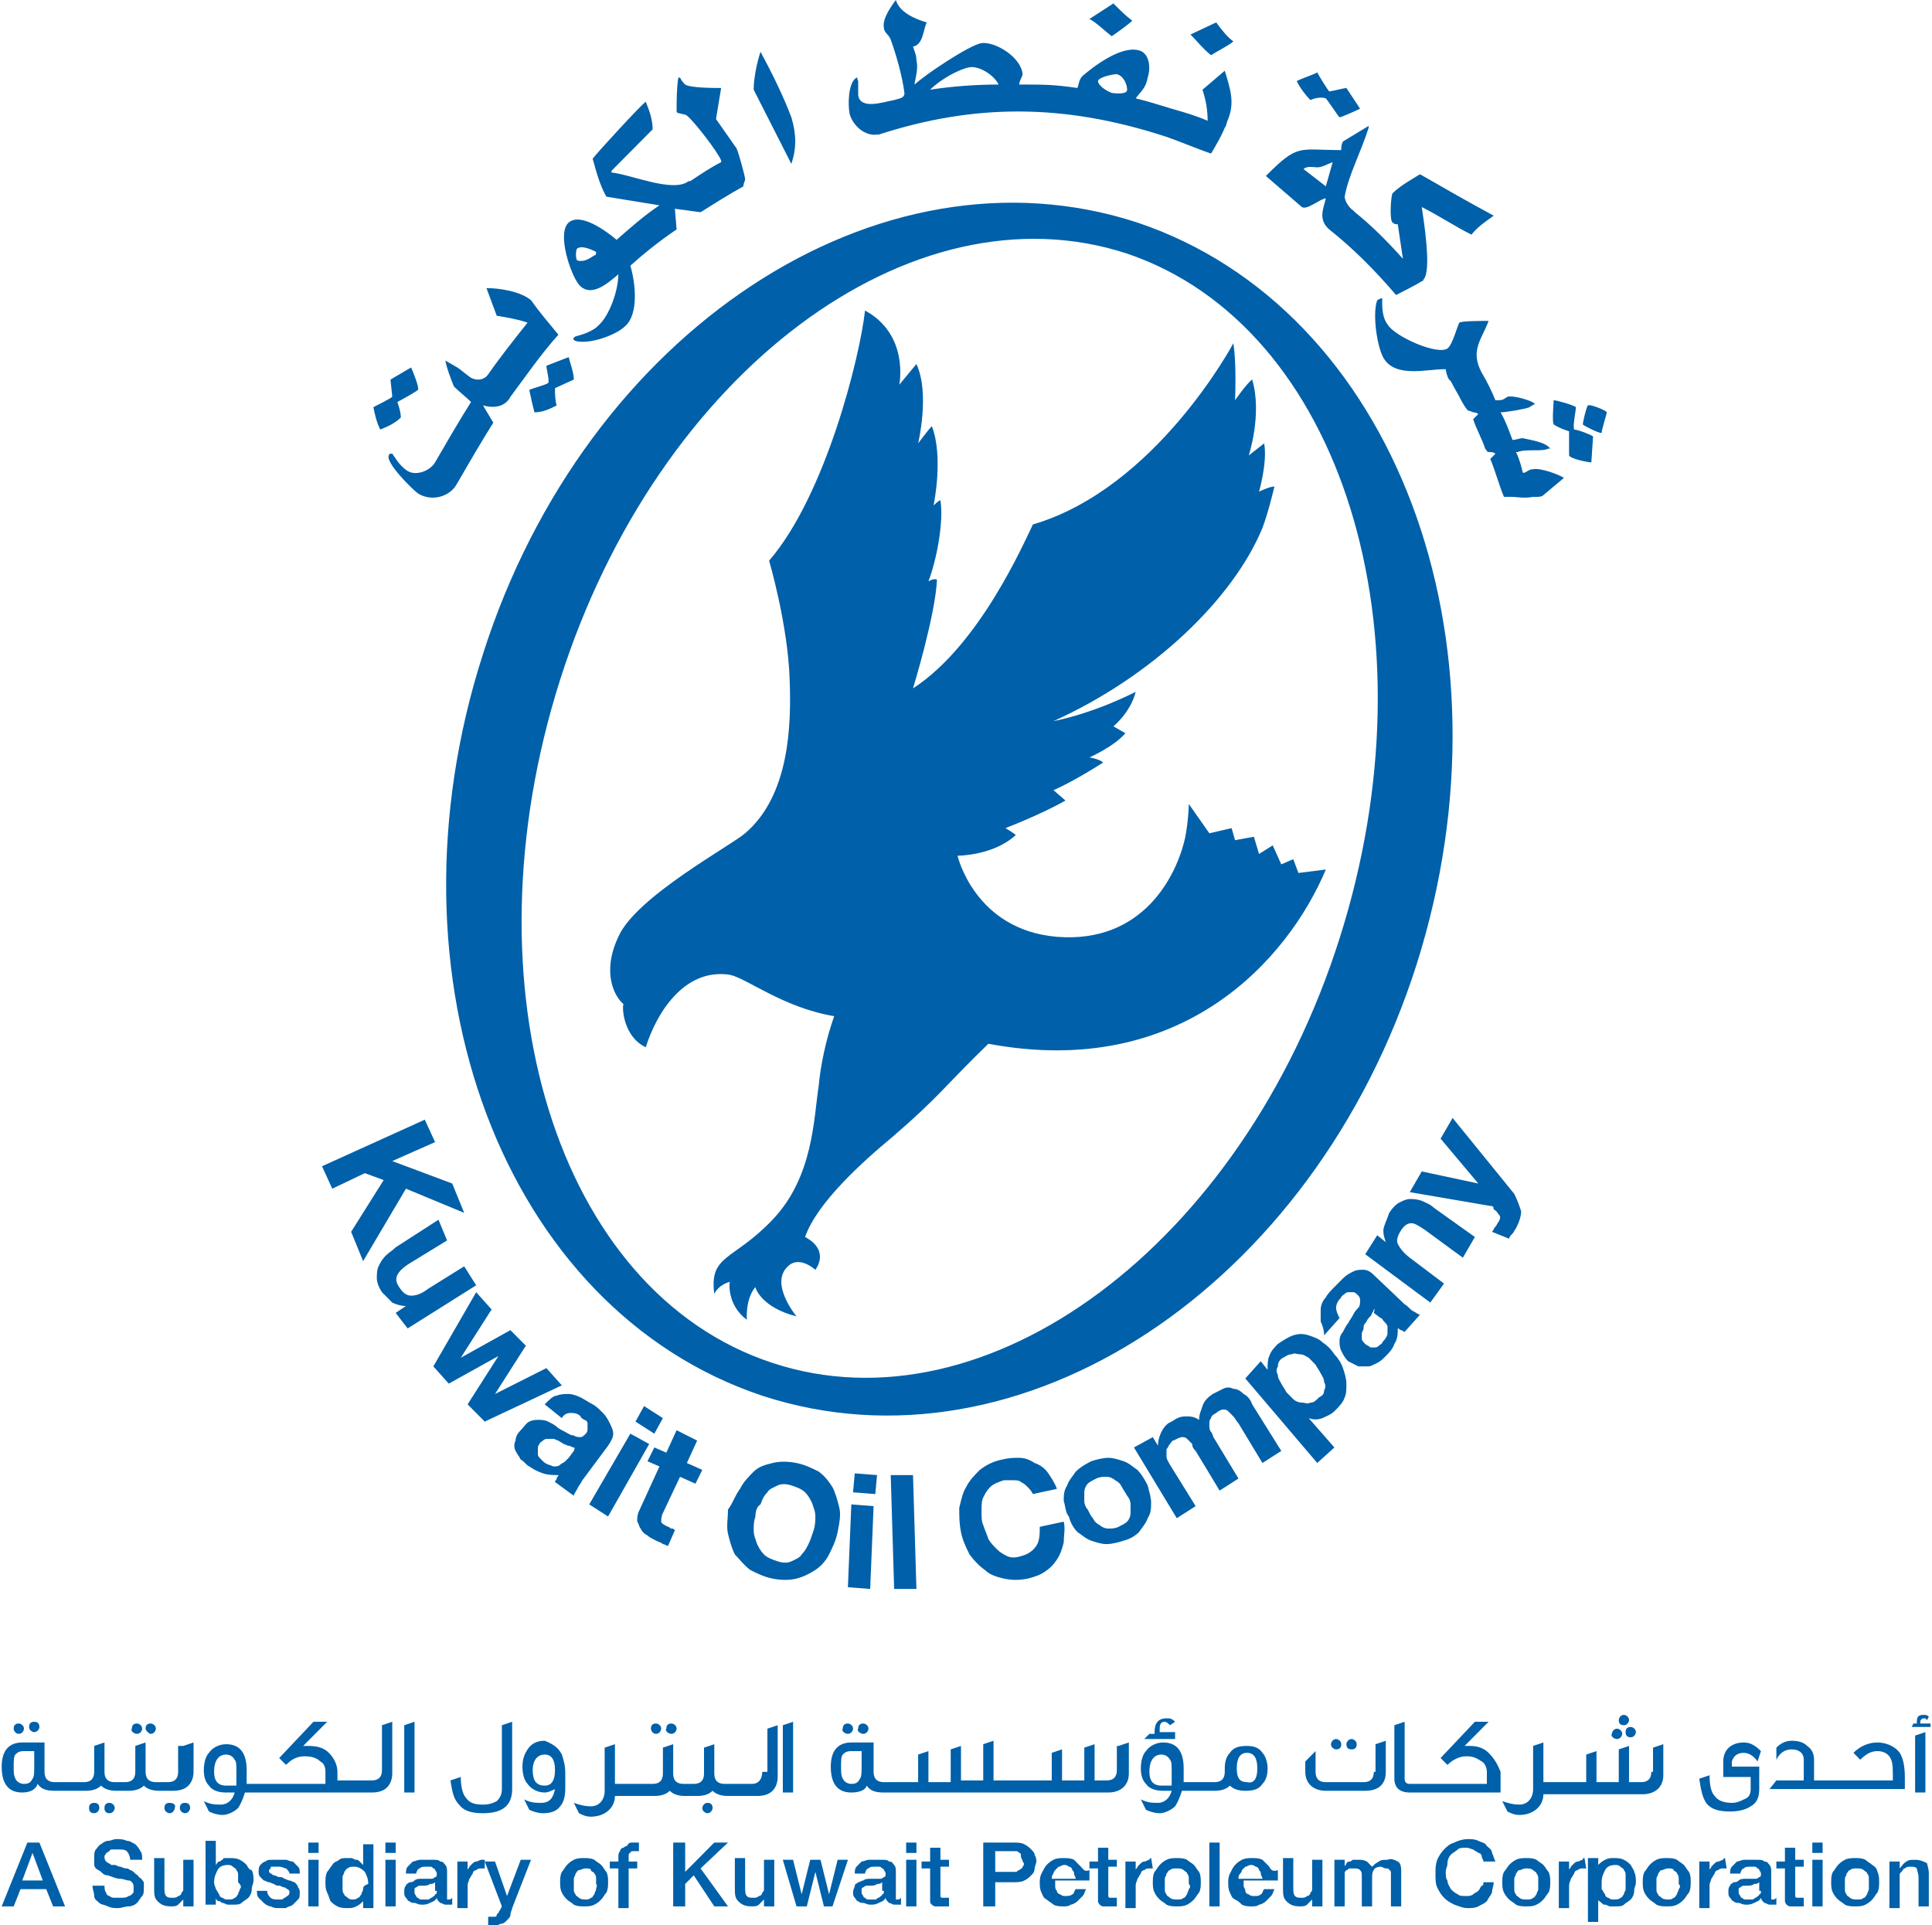 <svg width="293" height="292" viewBox="0 0 293 292" fill="none" xmlns="http://www.w3.org/2000/svg">
<path d="M230.686 183.677C230.686 184.462 230.426 185.247 229.907 186.294C229.647 186.555 229.647 186.817 229.387 187.079C229.128 187.34 228.868 187.602 228.868 187.864L226.27 186.817C226.53 186.555 226.53 186.294 226.789 186.032C227.049 185.77 227.049 185.509 227.309 185.247C227.569 184.724 227.569 184.462 227.309 184.201C227.049 183.939 227.049 183.677 226.53 183.416C226.53 182.892 226.27 182.892 226.01 182.892L213.8 180.799L215.619 177.659L224.192 179.491L218.476 172.688L220.295 169.548L229.647 181.061C230.167 182.107 230.426 182.892 230.686 183.677ZM208.864 187.34L210.163 188.387C209.903 187.602 209.643 186.817 209.903 186.032C210.163 185.247 210.423 184.724 210.683 183.939C211.202 183.154 211.722 182.631 212.241 182.369C212.761 182.107 213.28 181.846 213.8 181.846C214.32 181.846 214.839 181.846 215.619 182.107C216.138 182.369 216.917 182.631 217.437 183.154L223.672 187.602L221.853 190.742L216.138 186.555C215.359 186.032 214.579 185.509 214.06 185.509C213.54 185.509 213.021 185.77 212.501 186.555C211.981 187.34 211.722 188.125 211.981 188.649C212.241 189.172 212.761 189.957 213.8 190.742L218.996 194.666L216.917 197.545L207.046 190.218L208.864 187.34ZM208.344 198.591C208.344 198.853 208.085 199.115 208.085 199.115C208.085 199.376 207.825 199.638 207.565 199.899C207.305 200.161 207.305 200.423 207.046 200.684C206.786 200.946 206.786 201.208 206.786 201.469C206.786 201.731 206.526 201.993 206.526 202.254C206.526 202.516 206.526 202.778 206.526 203.039C206.526 203.301 206.786 203.563 207.046 203.824C207.305 204.086 207.565 204.086 207.825 204.347C208.085 204.347 208.344 204.347 208.604 204.347C208.864 204.347 209.124 204.086 209.124 204.086C209.384 203.824 209.643 203.824 209.643 203.563C210.163 203.039 210.423 202.516 210.423 202.254C210.423 201.731 210.423 201.469 210.423 201.208C210.423 200.946 210.163 200.684 209.903 200.423C209.643 200.161 209.643 199.899 209.384 199.899L208.344 199.115C208.604 198.33 208.344 198.591 208.344 198.591ZM200.291 200.423C200.291 199.899 200.291 199.115 200.291 198.591C200.291 198.068 200.551 197.283 201.07 196.76C201.33 196.236 201.85 195.713 202.369 195.19C202.889 194.666 203.149 194.405 203.668 193.882C204.188 193.358 204.707 193.097 205.227 192.835C205.747 192.573 206.266 192.573 206.786 192.573C207.305 192.573 207.825 192.835 208.344 193.358L213.021 197.806C213.54 198.068 213.8 198.591 214.32 198.853C214.839 199.115 215.099 199.376 215.359 199.376L213.021 201.993C212.761 201.993 212.761 201.731 212.501 201.731C212.241 201.731 212.241 201.469 211.981 201.469C211.981 202.254 211.982 203.039 211.462 203.824C211.202 204.609 210.683 205.132 210.163 205.656C209.643 206.179 209.384 206.441 208.864 206.702C208.344 206.964 207.825 207.226 207.565 207.226C207.046 207.226 206.526 207.226 206.006 207.226C205.487 206.964 204.967 206.702 204.448 206.441C203.928 205.917 203.668 205.394 203.408 204.871C203.149 204.347 203.149 203.824 203.149 203.301C203.149 202.778 203.409 202.254 203.668 201.993C203.928 201.469 204.188 200.946 204.448 200.684C204.707 200.161 204.967 199.899 205.227 199.376C205.487 198.853 205.747 198.591 206.006 198.33C206.266 198.068 206.266 197.545 206.266 197.283C206.266 197.021 206.266 196.76 206.006 196.498C205.747 196.236 205.487 195.975 205.227 195.975C204.967 195.975 204.707 195.975 204.448 195.975C204.188 195.975 203.928 196.236 203.928 196.236C203.668 196.498 203.408 196.498 203.408 196.76C202.889 197.283 202.629 197.806 202.629 198.33C202.629 198.853 202.889 199.376 203.149 199.899L200.811 202.516C200.811 201.731 200.551 200.946 200.291 200.423ZM200.811 210.889C201.07 210.365 201.07 210.104 200.811 209.58C200.811 209.057 200.551 208.795 200.291 208.272C200.031 207.749 199.771 207.487 199.512 206.964C199.252 206.702 198.732 206.179 198.473 205.917C197.953 205.656 197.693 205.394 197.174 205.394C196.654 205.394 196.394 205.132 195.875 205.394C195.355 205.394 195.095 205.656 194.576 205.917C194.056 206.179 193.796 206.702 193.796 207.226C193.537 207.749 193.537 208.011 193.796 208.534C193.796 209.057 194.056 209.319 194.316 209.842C194.576 210.365 194.835 210.627 195.095 211.15C195.355 211.412 195.875 211.935 196.134 212.197C196.394 212.459 196.914 212.72 197.433 212.72C197.953 212.72 198.213 212.982 198.732 212.72C199.252 212.72 199.512 212.459 200.031 211.935C200.551 211.674 200.811 211.412 200.811 210.889ZM191.198 206.441L192.238 207.749C192.238 206.964 192.238 206.179 192.497 205.656C192.757 204.871 193.277 204.347 193.796 203.824C194.576 203.301 195.355 202.778 196.134 202.516C196.914 202.254 197.693 202.254 198.473 202.516C199.252 202.778 200.031 203.039 200.551 203.563C201.33 204.086 201.85 204.609 202.369 205.394C202.889 205.917 203.409 206.702 203.668 207.487C203.928 208.272 204.188 209.057 204.188 209.842C204.188 210.627 204.188 211.412 203.928 211.935C203.668 212.72 203.149 213.244 202.369 214.028C201.85 214.552 201.07 214.813 200.551 215.075C199.771 215.337 199.252 215.337 198.473 215.075L202.369 219.523L199.771 221.878L188.86 209.057L191.198 206.441ZM174.832 217.953L175.611 219.261C175.611 218.477 175.871 217.692 176.131 217.168C176.391 216.645 176.91 215.86 177.689 215.598C178.469 215.075 178.988 214.813 179.768 214.813C180.547 214.813 181.067 214.813 181.846 215.337C181.846 214.552 182.106 214.028 182.366 213.244C182.625 212.459 183.145 211.935 183.924 211.412C184.444 211.15 184.964 210.889 185.483 210.627C186.003 210.365 186.522 210.365 187.042 210.627C187.561 210.627 188.081 210.889 188.601 211.412C189.12 211.674 189.64 212.197 189.9 212.982L194.316 220.046L191.458 221.878L187.821 215.86C187.561 215.598 187.302 215.075 187.042 214.813C186.782 214.552 186.522 214.29 186.262 214.028C186.003 213.767 185.743 213.767 185.483 213.767C185.223 213.767 184.704 214.028 184.444 214.29C183.924 214.552 183.665 214.813 183.665 215.075C183.405 215.337 183.405 215.598 183.405 216.122C183.405 216.383 183.405 216.907 183.665 217.168C183.924 217.43 183.924 217.953 184.184 218.215L187.821 224.233L184.964 226.064L181.327 220.046C181.067 219.785 180.807 219.523 180.807 219C180.547 218.738 180.287 218.476 180.028 218.215C179.768 217.953 179.508 217.953 179.248 217.953C178.988 217.953 178.469 218.215 177.949 218.476C177.689 218.476 177.689 218.738 177.43 219C177.17 219.261 177.17 219.523 176.91 219.785C176.91 220.046 176.91 220.57 176.91 220.831C176.91 221.355 177.17 221.616 177.43 222.14L181.327 228.419L178.469 230.251L171.974 219.523L174.832 217.953ZM165.739 230.251C165.999 230.774 166.259 231.036 166.778 231.297C167.038 231.559 167.558 231.821 168.077 231.821C168.597 231.821 169.116 231.821 169.636 231.559C170.156 231.297 170.675 231.036 170.935 230.774C171.195 230.512 171.455 229.989 171.455 229.466C171.455 228.942 171.455 228.681 171.455 228.157C171.455 227.634 171.195 227.111 170.935 226.849C170.675 226.326 170.415 226.064 170.156 225.541C169.896 225.018 169.636 224.756 169.117 224.494C168.857 224.233 168.337 223.971 167.818 223.971C167.298 223.971 166.778 223.971 166.259 224.233C165.739 224.494 165.22 224.756 164.96 225.018C164.7 225.279 164.44 225.803 164.44 226.326C164.44 226.849 164.44 227.111 164.44 227.634C164.44 228.157 164.7 228.681 164.96 228.942C165.22 229.466 165.479 229.989 165.739 230.251ZM161.323 227.634C161.323 226.849 161.323 226.064 161.842 225.279C162.102 224.494 162.622 223.971 163.141 223.186C163.661 222.663 164.44 222.14 165.479 221.616C166.259 221.355 167.298 221.093 168.077 221.093C168.857 221.093 169.636 221.355 170.415 221.616C171.195 221.878 171.714 222.401 172.494 222.925C173.013 223.448 173.533 224.233 174.052 225.279C174.312 226.326 174.572 227.111 174.572 227.896C174.572 228.681 174.572 229.466 174.052 230.251C173.793 231.036 173.273 231.559 172.754 232.344C172.234 232.867 171.455 233.39 170.415 233.652C169.636 233.914 168.597 234.175 167.818 234.175C167.038 234.175 166.259 233.914 165.479 233.652C164.7 233.39 164.181 232.867 163.401 232.344C162.882 231.821 162.362 231.036 162.102 229.989C161.583 229.466 161.583 228.419 161.323 227.634ZM155.867 225.541C155.608 225.279 155.348 225.018 154.828 224.756C154.568 224.494 154.049 224.494 153.529 224.494C153.01 224.494 152.75 224.494 152.23 224.494C151.451 224.756 150.672 225.018 150.152 225.541C149.632 226.064 149.373 226.588 149.113 227.111C148.853 227.634 148.853 228.419 148.853 229.204C148.853 229.989 148.853 230.774 149.113 231.297C149.373 232.082 149.632 232.606 149.892 233.39C150.152 233.914 150.672 234.437 151.191 234.96C151.711 235.484 152.23 235.745 152.75 236.007C153.269 236.269 154.049 236.269 154.828 236.007C155.867 235.745 156.647 235.222 157.166 234.437C157.686 233.652 157.686 232.605 157.686 231.559L161.323 230.774C161.583 231.821 161.323 232.867 161.323 233.914C161.063 234.96 160.803 235.745 160.284 236.53C159.764 237.315 159.245 237.838 158.465 238.362C157.686 238.885 156.906 239.147 155.867 239.408C154.568 239.67 153.529 239.67 152.23 239.408C151.191 239.147 150.152 238.885 149.373 238.1C148.593 237.577 147.814 236.792 147.035 235.745C146.515 234.699 145.995 233.652 145.736 232.344C145.476 231.036 145.476 229.989 145.476 228.681C145.736 227.634 145.995 226.326 146.515 225.541C147.035 224.494 147.814 223.709 148.593 222.925C149.632 222.14 150.672 221.616 151.971 221.355C153.01 221.093 153.789 221.093 154.568 221.093C155.348 221.093 156.127 221.355 156.906 221.878C157.686 222.14 158.465 222.663 158.985 223.448C159.504 224.233 160.024 225.018 160.284 225.803L156.647 226.588C156.387 226.064 156.127 225.803 155.867 225.541ZM138.462 223.709L138.981 240.978H135.604L135.084 223.709H138.462ZM132.486 228.419L131.967 240.978L128.59 240.717L129.109 228.157L132.486 228.419ZM129.369 226.326L129.629 223.448L133.006 223.709L132.746 226.588L129.369 226.326ZM114.301 232.082C114.301 232.867 114.561 233.39 114.821 234.175C115.081 234.699 115.34 235.222 115.86 235.745C116.38 236.269 117.159 236.53 117.938 236.792C118.718 237.054 119.497 237.054 120.017 236.792C120.536 236.53 121.316 236.269 121.575 235.745C122.095 235.222 122.355 234.699 122.614 234.175C122.874 233.652 123.134 232.867 123.394 232.082C123.654 231.297 123.654 230.512 123.654 229.989C123.654 229.204 123.394 228.681 123.134 227.896C122.874 227.373 122.614 226.849 122.095 226.326C121.575 225.803 120.796 225.541 120.017 225.279C119.237 225.018 118.458 225.018 117.938 225.279C117.419 225.541 116.639 225.803 116.38 226.326C115.86 226.849 115.6 227.373 115.34 228.157C114.821 228.419 114.561 229.204 114.561 229.989C114.301 230.774 114.301 231.297 114.301 232.082ZM112.223 225.803C112.743 224.756 113.522 223.971 114.301 223.186C115.081 222.401 116.12 222.14 117.159 221.878C118.198 221.616 119.497 221.616 120.796 221.878C122.095 222.14 123.134 222.663 124.173 223.186C125.212 223.971 125.732 224.756 126.252 225.541C126.771 226.588 127.031 227.634 127.291 228.681C127.55 229.727 127.291 231.036 127.031 232.344C126.771 233.652 126.251 234.699 125.732 235.745C125.212 236.792 124.433 237.577 123.654 238.1C122.874 238.623 121.835 239.147 120.796 239.408C119.757 239.67 118.458 239.67 117.159 239.408C115.86 239.147 114.821 238.623 113.782 238.1C112.743 237.315 112.223 236.53 111.444 235.745C110.924 234.699 110.664 233.652 110.404 232.606C110.145 231.559 110.404 230.251 110.404 228.942C111.184 227.896 111.444 226.849 112.223 225.803ZM106.508 222.925L105.468 225.018L103.13 223.971L100.532 229.466C100.273 229.989 100.273 230.512 100.273 230.774C100.273 231.036 100.792 231.297 101.312 231.559C101.572 231.559 101.572 231.821 101.831 231.821C102.091 231.821 102.091 231.821 102.351 232.082L101.312 234.437C101.052 234.437 100.792 234.175 100.532 234.175C100.273 233.914 100.013 233.914 99.493 233.652C98.974 233.39 98.454 233.129 98.194 232.867C97.675 232.605 97.415 232.344 97.155 231.821C96.895 231.559 96.895 231.036 96.636 230.774C96.636 230.251 96.636 229.727 96.895 229.204L100.013 222.401L98.194 221.616L99.234 219.523L101.052 220.308L102.611 216.907L105.728 218.476L104.17 221.878L106.508 222.925ZM96.376 215.598L97.675 213.244L100.532 215.075L99.234 217.43L96.376 215.598ZM98.454 219L92.219 229.989L89.362 228.157L95.597 217.43L98.454 219ZM87.023 219.523C86.764 219.523 86.504 219.261 86.244 219.261C85.984 219.261 85.725 219 85.465 219C85.205 218.738 84.945 218.738 84.685 218.476C84.426 218.476 84.166 218.215 83.906 218.215C83.646 218.215 83.386 218.215 83.127 218.215C82.867 218.215 82.607 218.215 82.347 218.476C82.088 218.738 81.828 218.738 81.828 219C81.568 219.261 81.568 219.523 81.568 219.785C81.568 220.046 81.568 220.308 81.568 220.57C81.568 220.831 81.828 221.093 81.828 221.093C82.088 221.355 82.088 221.355 82.347 221.616C82.867 222.14 83.386 222.14 83.906 222.401C84.426 222.401 84.685 222.401 84.945 222.14C85.205 221.878 85.465 221.878 85.725 221.616C85.984 221.355 86.244 221.093 86.244 221.093L87.023 220.046C87.283 219.523 87.023 219.523 87.023 219.523ZM84.426 211.674C84.945 211.412 85.725 211.412 86.244 211.412C86.764 211.412 87.543 211.674 88.063 211.935C88.582 212.197 89.362 212.72 89.881 212.982C90.401 213.244 90.92 213.767 91.44 214.29C91.96 214.813 92.219 215.337 92.479 215.86C92.739 216.383 92.999 216.907 92.999 217.43C92.999 217.953 92.739 218.477 92.219 219.261L88.323 224.494C88.063 225.018 87.803 225.279 87.543 225.803C87.283 226.326 87.023 226.588 87.023 226.849L84.166 224.756C84.166 224.494 84.426 224.494 84.426 224.233C84.426 223.971 84.685 223.971 84.685 223.709C83.906 223.709 83.127 223.709 82.347 223.448C81.568 223.186 81.048 222.925 80.269 222.401C79.749 222.14 79.49 221.616 78.97 221.355C78.71 220.831 78.451 220.57 78.191 220.046C77.931 219.523 77.931 219 78.191 218.476C78.191 217.953 78.451 217.43 78.97 216.907C79.49 216.383 79.749 215.86 80.269 215.598C80.789 215.337 81.308 215.337 81.568 215.337C82.088 215.337 82.607 215.337 83.127 215.598C83.646 215.86 84.166 216.122 84.426 216.383C84.685 216.645 85.205 216.907 85.725 217.168C86.244 217.43 86.504 217.692 87.023 217.692C87.283 217.953 87.803 217.953 88.063 217.953C88.323 217.953 88.582 217.692 88.842 217.43C89.102 217.168 89.102 216.907 89.102 216.645C89.102 216.383 89.102 216.122 89.102 215.86C89.102 215.598 88.842 215.337 88.582 215.337C88.323 215.075 88.063 215.075 88.063 214.813C87.543 214.29 87.023 214.29 86.504 214.29C85.984 214.29 85.465 214.552 85.205 215.075L82.607 212.982C83.386 212.197 83.906 211.674 84.426 211.674ZM70.917 212.982L75.593 205.656L68.059 209.842L65.721 207.226L72.216 195.975L74.554 198.591L69.877 205.917L77.411 201.731L79.749 204.086L75.073 211.412L82.867 207.487L85.205 210.104L73.515 215.598L70.917 212.982ZM60.006 199.115L61.564 198.068C60.785 198.068 60.006 197.806 59.486 197.545C58.966 197.021 58.447 196.498 57.927 195.975C57.408 195.19 57.148 194.405 57.148 193.882C57.148 193.358 57.148 192.573 57.408 192.05C57.667 191.527 57.927 191.003 58.447 190.48C58.966 189.957 59.486 189.695 60.006 189.172L66.5 184.985L67.799 188.125L61.824 191.788C61.045 192.312 60.525 192.835 60.265 193.358C60.006 193.882 60.006 194.405 60.525 195.19C61.045 195.975 61.564 196.498 62.344 196.498C63.123 196.498 63.902 196.236 64.942 195.451L70.397 192.05L72.216 194.928L61.824 201.469L60.006 199.115ZM65.981 173.211L59.486 176.089L68.579 179.491L70.397 183.939L61.564 180.276L55.07 191.265L53.251 186.817L58.187 178.968L55.329 177.921L50.393 180.276L48.835 176.874L64.422 169.81L65.981 173.211ZM84.685 50.76C82.088 53.638 79.749 57.039 77.411 60.179C77.152 60.702 76.112 62.272 73.255 61.487L74.814 64.104C72.995 66.982 71.177 70.122 69.358 73.262C68.319 75.355 65.461 76.14 63.383 74.832C62.344 74.046 58.447 70.122 58.966 69.075C58.966 69.075 58.966 68.814 59.226 68.814C59.486 68.814 59.486 68.814 59.486 68.814C59.746 69.075 60.525 70.645 61.824 71.43C63.123 72.215 65.201 71.43 65.981 70.122C67.799 66.982 69.618 63.842 71.436 60.964C70.657 60.179 69.618 59.394 68.838 58.609C68.319 57.301 67.799 55.993 67.539 54.684L69.358 55.731C70.137 56.254 70.657 56.778 71.436 57.301C72.475 57.824 73.515 57.563 74.034 56.778C75.853 54.161 77.931 51.545 80.009 48.928C78.451 48.405 76.892 48.143 75.333 47.882L73.774 43.695C75.853 43.695 78.97 44.219 80.529 45.527C81.828 47.358 83.386 49.19 84.685 50.76ZM90.141 38.724C89.362 39.247 88.582 39.771 87.543 39.509C87.283 39.247 87.283 37.939 87.543 37.677C88.323 37.154 89.881 37.939 90.401 38.201C90.401 38.462 90.401 38.724 90.141 38.724ZM113.002 27.211C113.002 26.688 111.963 23.025 111.703 22.502L108.586 18.054L109.365 13.344C108.326 13.344 104.689 13.344 103.91 12.821C103.65 12.559 103.39 12.297 103.13 11.774H102.871C102.611 13.344 102.611 15.437 102.611 17.007C102.871 17.269 103.91 17.269 104.17 17.53C105.209 18.315 108.846 23.025 109.365 24.333V24.595C107.807 25.38 106.248 26.427 104.689 27.473H104.429C102.091 29.305 95.597 26.427 92.739 26.165V25.903L98.974 19.624C98.974 18.054 98.454 16.745 97.935 15.437C97.415 15.699 90.661 23.025 89.881 24.072C90.401 25.903 90.92 27.996 91.96 29.828L100.013 31.136C97.675 32.706 95.597 34.538 93.518 36.369C91.96 35.061 88.063 32.183 86.244 33.753C84.426 35.322 86.504 41.602 87.803 43.172C89.621 45.265 92.219 42.91 93.778 41.602C93.778 43.957 92.479 47.882 90.661 49.452C89.881 50.236 88.323 50.76 87.283 51.022C87.283 51.022 86.764 51.283 87.023 51.545C87.283 51.806 87.803 51.806 87.803 51.806C89.881 52.068 93.518 50.76 94.817 49.452C96.895 47.62 96.376 42.91 95.597 40.294C97.935 38.201 100.273 36.369 102.611 34.799L102.351 31.66L106.248 32.183C108.326 30.875 110.404 29.566 112.743 28.258C112.743 27.735 113.002 27.473 113.002 27.211ZM234.063 75.093C233.804 75.355 233.284 75.355 233.024 75.355C233.024 75.355 233.024 75.355 232.765 75.355C232.765 75.355 232.765 75.355 232.505 75.355C231.206 75.616 229.907 75.355 229.387 75.355C229.128 75.355 228.608 75.355 228.088 75.355C227.309 73.523 226.789 71.43 226.01 69.599C226.27 69.337 226.53 69.075 226.789 68.814C226.53 68.552 226.01 68.552 225.75 68.552C225.49 68.552 225.49 68.29 225.231 68.029C224.711 66.459 223.932 65.15 223.412 63.581C223.672 63.319 223.932 63.057 224.192 62.796C223.932 62.534 223.412 62.534 223.412 62.534C223.412 62.534 222.893 62.272 222.633 62.272C222.373 62.011 221.853 61.226 221.594 60.702C221.074 59.656 220.554 58.871 220.035 57.824L219.775 57.563C219.515 57.301 219.256 56.254 219.256 55.993H218.996C216.398 55.993 211.722 57.301 209.903 54.423C208.864 52.853 208.085 47.62 208.864 45.527L209.384 45.265H209.643C209.643 45.265 209.384 47.882 210.423 49.19C211.462 51.022 217.957 53.9 219.515 52.853C220.295 52.33 221.074 49.19 221.334 48.928C221.594 48.667 224.971 48.667 225.75 48.667C224.711 51.545 222.893 53.115 224.711 56.516C225.49 57.824 226.27 59.394 226.789 60.702C227.829 60.702 227.829 60.702 228.608 60.179C229.387 59.917 232.245 60.702 232.765 61.226C232.505 61.487 232.245 61.487 231.985 61.749C231.466 62.011 228.348 62.534 227.569 62.534C228.348 63.842 228.868 65.412 229.387 66.72C229.907 66.72 230.426 66.459 230.946 66.459C231.985 66.72 234.323 66.982 235.103 68.029H234.843C233.804 68.552 231.466 68.029 230.167 68.552H229.907C230.426 69.599 230.686 70.645 230.946 71.692H231.206C231.725 71.43 231.985 71.168 232.505 71.168C233.544 70.907 236.402 71.953 237.181 72.477L234.063 75.093ZM243.676 62.534C243.676 62.796 242.896 65.15 242.896 65.674C242.377 65.674 240.298 64.627 240.039 64.365C240.039 64.104 240.558 61.749 240.818 61.487C241.078 61.226 243.676 62.272 243.676 62.534ZM241.597 66.197L241.338 70.122C240.818 70.122 238.22 69.599 237.96 69.075C237.96 68.814 237.96 65.935 237.96 65.412C237.181 65.15 236.402 64.889 235.622 64.365C235.362 63.842 235.622 61.226 235.622 60.702C236.142 60.702 238.74 61.487 238.999 61.749C238.999 62.272 238.48 64.627 238.74 65.15C239.259 65.15 241.338 65.935 241.597 66.197ZM147.035 10.204C148.333 9.943 150.672 11.251 151.451 12.821C148.074 12.821 144.437 13.082 141.059 13.606C142.618 12.036 145.476 10.466 147.035 10.204ZM169.376 11.251C170.415 11.512 170.935 12.821 170.935 13.606C170.935 14.391 169.117 14.129 168.857 14.129C168.337 14.129 166.519 13.082 166.519 12.297C166.519 11.774 168.597 11.251 169.376 11.251ZM185.743 19.362C186.003 19.1 186.003 18.577 186.262 18.054C187.302 15.437 186.522 13.344 185.743 10.728L182.366 13.606C182.885 15.176 183.145 16.745 183.145 18.315C181.327 17.53 179.508 17.007 177.689 16.484C175.092 15.699 174.312 15.437 172.234 14.914C173.013 13.867 173.793 13.344 174.052 11.774C174.572 10.204 174.312 7.849 172.494 7.588C169.896 7.065 165.999 9.943 164.181 11.512C163.661 12.036 163.661 12.559 163.401 13.344C159.764 12.821 158.465 12.821 154.568 12.821C154.568 12.297 155.088 11.512 155.088 11.251C154.828 8.634 150.931 6.28 148.853 6.541C147.035 6.803 140.02 11.512 138.721 12.821V12.559C138.981 11.251 139.241 10.204 138.981 9.158C138.981 8.373 138.721 7.849 138.462 7.065C140.02 6.803 140.02 4.448 140.54 3.401C138.721 2.878 136.383 1.832 135.864 0C135.084 1.047 133.785 2.878 134.045 4.186C134.045 4.971 134.825 5.233 135.084 6.018C135.864 8.111 136.903 11.774 137.163 14.129C137.163 14.914 136.383 14.914 135.604 15.176C134.045 15.437 130.408 16.745 130.148 14.391C130.148 13.606 130.148 12.821 130.148 12.297C129.889 11.774 130.148 11.774 129.889 11.774C128.59 12.559 128.59 15.961 128.849 17.269C129.369 19.1 131.187 20.67 133.006 20.409H133.266C147.814 15.699 161.323 15.699 176.65 20.67C178.988 21.455 181.327 22.502 183.665 23.287C184.444 21.979 185.223 20.67 185.743 19.362ZM165.22 2.878L168.857 0.523C169.896 1.57 170.675 2.355 171.714 3.14C171.195 3.663 169.376 4.971 168.597 5.495C167.558 4.71 166.259 3.401 165.22 2.878ZM180.547 5.233L184.444 3.401C185.223 4.448 186.003 5.495 187.042 6.28C186.522 6.803 184.444 7.849 183.665 8.373C182.366 7.326 181.586 6.28 180.547 5.233ZM201.07 28.258L197.693 25.642C198.213 25.118 199.252 25.38 199.771 25.38C200.551 25.38 201.33 24.857 202.11 24.595L201.07 28.258ZM226.53 32.706C222.633 30.613 218.996 28.52 215.359 26.427C214.06 27.211 212.241 28.258 211.202 29.305C210.942 29.566 210.683 33.491 211.202 33.753C211.462 34.014 211.722 34.014 211.981 34.014L212.761 39.247C210.423 36.631 208.085 34.276 205.487 32.183C205.487 32.183 205.487 32.183 205.227 31.921C204.448 31.398 203.928 30.351 203.928 29.828C204.448 26.688 206.526 22.763 207.565 19.362V19.1L203.668 21.455C203.409 21.979 203.408 22.24 203.408 22.763C196.914 22.763 196.914 21.717 191.978 26.688L197.433 31.398C198.213 31.921 200.291 30.09 201.07 30.09C200.811 31.398 199.771 33.229 201.59 34.799C205.227 37.677 208.604 41.079 211.722 44.742C212.241 44.48 214.839 43.172 215.619 42.649C215.878 42.649 215.878 42.387 215.878 42.387C217.177 41.079 215.878 33.229 215.619 31.398C218.216 32.706 220.555 34.276 223.152 35.584C224.192 34.276 225.49 33.491 226.53 32.706ZM198.732 15.176C197.953 14.391 197.174 13.344 196.654 12.297C197.693 11.774 198.732 11.512 199.771 10.989C200.031 11.512 201.33 13.606 201.59 13.867C201.85 13.867 203.928 13.344 204.188 13.344L206.266 16.484C205.747 16.745 203.408 17.792 203.149 17.792C202.889 17.53 201.33 15.176 201.07 14.914C200.291 14.652 199.252 14.914 198.732 15.176ZM60.785 63.319C60.006 64.104 58.966 64.627 57.667 65.15C57.148 64.104 56.888 63.057 56.628 61.749C57.148 61.487 59.226 60.441 59.486 60.179C59.486 59.917 59.226 57.824 59.226 57.563L62.344 55.731C62.603 56.254 63.643 58.871 63.383 59.133C63.123 59.394 60.785 60.702 60.265 60.964C60.525 61.749 60.785 62.534 60.785 63.319ZM120.017 24.857L114.301 13.606C114.301 11.774 114.821 9.419 115.34 7.849C117.159 11.251 118.718 14.391 120.017 17.792C120.796 20.409 120.796 22.502 120.017 24.857ZM84.166 58.871C84.166 59.656 84.166 60.702 84.426 61.487C83.386 62.011 82.347 62.534 81.048 62.534C80.789 61.487 80.529 60.441 80.269 59.133C80.789 58.871 82.867 58.348 83.127 58.086C83.386 57.824 82.867 55.993 82.867 55.469L86.244 54.161C86.504 55.208 87.023 56.516 87.023 57.563L84.166 58.871ZM196.914 132.394L201.07 131.871C195.355 145.477 179.248 163.792 149.892 158.297C143.397 164.577 142.358 166.408 135.344 172.426C130.928 176.089 123.913 182.369 122.095 187.602C125.992 189.695 123.654 192.573 123.654 192.573C122.095 191.265 120.536 191.003 119.497 192.05C116.639 194.666 120.796 199.638 120.796 199.638C115.6 198.33 114.561 195.451 114.561 195.19C113.002 197.021 113.262 200.161 113.262 200.161C110.145 197.806 110.664 194.405 110.664 194.405C108.846 194.928 108.326 196.236 108.326 196.236C107.547 190.218 111.184 191.265 117.159 184.985C123.394 178.444 123.394 169.548 124.173 164.577C124.433 161.699 125.212 157.774 126.511 154.111C118.718 152.803 113.262 148.355 110.664 147.831C103.65 146.785 99.493 153.849 97.935 158.821C94.557 157.251 94.298 152.803 94.557 152.279C93.258 151.233 91.18 147.57 93.778 142.075C96.376 136.057 110.924 128.208 113.002 126.376C119.757 120.62 120.017 109.892 119.757 103.09C119.497 94.717 116.639 85.036 116.639 85.036C125.212 75.093 130.408 54.161 131.187 47.097C137.942 50.76 136.383 58.348 136.383 58.348L138.981 55.208C141.059 59.656 139.241 67.244 139.241 67.244C139.241 67.244 140.8 65.15 141.319 64.627C143.138 69.337 141.579 76.663 141.579 76.663C141.579 76.663 142.358 75.878 142.618 75.878C143.138 79.018 142.099 84.774 140.8 88.175C140.8 88.175 141.579 87.652 142.099 87.914C141.839 93.409 138.462 104.398 138.462 104.398C148.593 97.856 155.348 82.158 156.647 79.541C175.351 74.046 187.042 52.068 187.042 52.068C187.561 55.208 187.302 60.702 187.302 60.702C187.302 60.702 189.12 58.086 189.9 57.563C191.458 62.796 189.38 69.075 189.38 69.075L191.718 67.244C192.238 70.122 190.939 74.57 190.939 74.57C190.939 74.57 192.497 73.785 193.277 73.785C192.757 75.878 192.238 77.971 191.458 80.064C187.042 90.792 174.832 102.566 159.764 109.369C166.259 108.061 172.234 104.921 172.234 104.921C171.455 108.061 168.857 110.154 168.857 110.154L170.675 111.201C168.857 113.294 165.22 114.864 165.22 114.864C165.22 114.864 166.778 115.125 167.298 115.649C162.362 118.788 159.764 119.835 159.764 119.835L161.583 121.405C157.946 123.498 152.49 125.591 152.49 125.591C152.49 125.591 153.789 126.376 154.049 126.638C150.672 129.778 145.216 129.778 145.216 129.778C145.216 129.778 147.814 141.029 160.284 142.075C173.273 143.122 178.469 132.917 179.768 126.9C180.287 124.021 180.287 121.928 180.287 121.928L183.405 126.376L186.782 125.591L187.302 127.423L190.159 126.9L190.939 129.516L193.017 128.208L194.316 131.086L196.134 130.301L196.914 132.394ZM117.159 206.702C84.426 195.975 70.137 149.663 84.945 103.09C99.753 56.516 138.202 27.735 170.935 38.462C203.408 49.452 217.957 95.763 203.149 142.337C188.341 188.91 149.632 217.43 117.159 206.702ZM172.494 33.753C133.266 20.932 88.842 50.236 73.255 99.165C57.408 148.355 76.372 198.591 115.6 211.674C154.828 224.494 199.252 195.19 214.839 146.262C230.426 97.072 211.462 46.835 172.494 33.753Z" fill="#0060a9"/>
<path d="M291.219 261.386V261.125C291.219 260.863 291.479 260.601 291.738 260.601C291.998 260.601 291.998 260.601 292.258 260.863L292.518 260.34C292.258 260.078 291.998 260.078 291.738 260.078C290.959 260.078 290.699 260.34 290.699 261.125V261.386H290.18L289.92 261.91H292.777V261.386H291.219ZM290.439 271.852H291.998V262.695L290.439 263.218V271.852ZM284.724 264.265C283.425 264.265 282.126 264.788 281.087 265.834L282.126 266.881C282.906 266.096 283.685 265.573 284.724 265.573C285.763 265.573 286.543 266.096 286.802 266.881C287.062 267.404 287.062 268.451 287.062 269.497V270.021H280.048H277.45H276.93H275.112V266.881C275.112 266.096 274.852 265.311 274.073 264.788C273.553 264.265 272.774 264.003 271.735 264.003C270.955 264.003 270.176 264.265 269.397 265.049V266.881C269.916 265.834 270.696 265.311 271.735 265.311C272.774 265.311 273.553 265.834 273.553 266.881V270.021H269.397L268.357 271.329H276.93H277.45H279.788H280.308H288.881V269.497C288.881 267.928 288.621 266.619 288.101 265.834C287.582 265.049 286.283 264.265 284.724 264.265ZM264.461 265.834C265.24 265.834 266.019 266.358 266.539 267.143L267.058 265.573C266.279 264.788 265.5 264.265 264.461 264.265C262.642 264.265 261.343 265.311 261.343 267.143V269.497H265.5V271.329C265.5 272.114 265.24 272.637 264.461 272.899C263.941 273.161 263.421 273.422 262.642 273.422C261.603 273.422 260.564 273.161 260.044 272.376C259.525 271.852 259.265 270.806 259.265 269.236L257.706 269.759C257.966 271.591 258.226 272.637 258.745 273.422C259.525 274.469 260.824 274.73 262.382 274.73C263.681 274.73 264.72 274.469 265.5 273.946C266.539 273.422 266.799 272.376 266.799 271.329V267.928H262.642V267.143C262.902 266.358 263.421 265.834 264.461 265.834ZM250.432 268.713C250.432 269.759 249.912 270.282 248.873 270.282H247.055V264.788L245.496 265.311V270.282H242.119V265.573L240.56 266.096V270.282H239.001H238.742H236.404H235.884H234.065V264.265L232.507 264.788V271.329C232.507 272.637 231.727 273.684 230.428 273.684C229.389 273.684 228.61 273.422 227.831 273.161L228.61 274.73C229.129 274.992 229.649 275.254 230.428 275.254C232.507 275.254 234.065 273.946 234.065 272.114H236.144H236.663H239.001H239.261H249.133C250.952 272.114 252.251 271.067 252.251 269.236V264.526L250.692 265.049V268.713H250.432ZM245.236 263.741C245.756 263.741 246.016 263.218 246.016 262.956C246.016 262.433 245.496 262.171 245.236 262.171C244.717 262.171 244.457 262.695 244.457 262.956C244.197 263.218 244.717 263.741 245.236 263.741ZM246.535 262.695C246.535 263.218 246.795 263.48 247.315 263.48C247.834 263.48 248.094 262.956 248.094 262.695C248.094 262.171 247.574 261.91 247.315 261.91C246.795 261.91 246.535 262.171 246.535 262.695ZM246.275 261.648C246.795 261.648 247.055 261.125 247.055 260.863C247.055 260.34 246.535 260.078 246.275 260.078C245.756 260.078 245.496 260.601 245.496 260.863C245.496 261.386 245.756 261.648 246.275 261.648ZM225.752 265.834C224.973 265.049 223.934 264.788 222.895 264.788C222.635 264.788 222.375 264.788 222.115 264.788L225.752 261.125H223.674L218.478 266.619L219.517 267.666C220.297 266.881 221.336 266.358 222.375 266.358C223.414 266.358 223.934 266.619 224.713 267.143C225.233 267.404 225.492 268.189 225.492 268.713C225.492 268.974 225.492 269.759 225.492 270.544H217.959H215.361H214.841H213.802C213.282 270.544 213.023 270.282 213.023 269.759V261.125L211.464 261.648V269.759C211.464 271.067 212.243 271.852 213.802 271.852H215.101H215.62H217.959H218.478H227.571C227.571 270.021 227.571 268.974 227.571 268.713C227.051 267.404 226.532 266.619 225.752 265.834ZM202.631 265.311C203.151 265.311 203.41 265.049 203.41 264.526C203.41 264.003 202.891 263.741 202.631 263.741C202.112 263.741 201.852 264.264 201.852 264.526C201.852 265.049 202.371 265.311 202.631 265.311ZM204.969 265.311C205.489 265.311 205.749 265.049 205.749 264.526C205.749 264.003 205.229 263.741 204.969 263.741C204.45 263.741 204.19 264.264 204.19 264.526C204.19 265.049 204.45 265.311 204.969 265.311ZM208.346 268.713C208.346 269.759 207.827 270.282 206.788 270.282H201.072C200.033 270.282 199.514 269.759 199.514 268.713V265.573L197.955 267.143V268.713C197.955 270.544 199.254 271.591 201.072 271.591H207.047C209.126 271.591 210.165 270.544 210.165 268.713V264.003L208.606 264.526V268.713H208.346ZM190.681 268.189C190.681 266.619 190.161 265.834 189.122 265.834C188.083 265.834 187.563 266.619 187.563 268.189C187.563 269.759 188.083 270.282 189.122 270.282C190.161 270.544 190.681 269.759 190.681 268.189ZM177.691 268.451C177.691 267.666 177.691 267.143 177.432 266.881C177.172 266.358 176.652 266.096 176.133 266.096C175.094 266.096 174.314 266.881 174.314 268.713C174.314 270.021 174.834 270.806 176.133 270.806H177.691V268.451ZM191.46 265.834C191.98 266.358 192.24 267.404 192.24 268.189C192.24 269.236 191.98 270.021 191.46 270.544C190.941 271.329 190.161 271.591 188.862 271.591C187.823 271.591 187.044 271.329 186.524 270.806C186.005 271.329 185.225 271.591 184.186 271.591H179.25C178.99 272.376 178.731 273.161 178.211 273.946C177.691 274.469 176.652 274.992 175.873 274.992C175.094 274.992 174.314 274.73 173.795 274.469L173.015 272.899C174.054 273.422 174.834 273.422 175.613 273.422C176.652 273.422 177.432 272.637 177.691 271.591H176.393C175.353 271.591 174.314 271.329 173.795 270.544C173.275 270.021 173.015 269.236 173.015 268.189C173.015 267.143 173.275 266.096 173.795 265.573C174.314 264.788 175.353 264.265 176.393 264.265C178.471 264.265 179.51 265.573 179.51 268.189C179.51 268.713 179.51 269.497 179.51 270.282H184.186C185.225 270.282 185.745 269.759 185.745 268.713V268.189C185.745 267.143 186.005 266.358 186.524 265.834C187.044 265.049 187.823 264.788 189.122 264.788C190.161 264.788 190.941 265.049 191.46 265.834ZM178.211 262.695H175.873V262.171C175.873 261.386 176.133 261.125 176.652 261.125C176.912 261.125 177.172 261.386 177.432 261.648L178.211 261.125C177.691 260.601 177.432 260.601 176.912 260.601C175.613 260.601 175.094 261.386 175.094 262.695V262.956H174.314L173.535 263.741H178.211V262.695ZM130.93 265.573H129.111C128.332 265.573 128.072 265.834 127.812 266.096C127.552 266.358 127.552 267.143 127.552 267.928C127.552 268.713 127.552 269.236 127.812 269.759C128.072 270.282 128.592 270.544 129.111 270.544C129.89 270.544 130.15 270.282 130.41 269.759C130.67 269.497 130.67 268.713 130.67 267.928V265.573H130.93ZM169.638 264.788L171.197 264.265V268.974C171.197 270.806 169.898 271.852 168.079 271.852H134.047C132.748 271.852 131.969 271.591 131.449 270.806C131.189 271.591 130.15 271.852 129.111 271.852C127.033 271.852 125.994 270.544 125.994 267.928C125.994 265.573 127.033 264.265 129.111 264.265H132.488V268.713C132.488 269.759 133.008 270.282 134.047 270.282H139.243V266.096L140.802 265.573V270.282H144.179V265.311L145.738 264.788V270.021H149.115V264.526L150.674 264.003V270.021H159.506V265.834L161.065 265.311V270.021H164.442V265.049L166.001 264.526V270.021H167.82C168.859 270.021 169.378 269.497 169.378 268.451V264.788H169.638ZM130.93 262.956C131.449 262.956 131.709 262.433 131.709 262.171C131.709 261.648 131.189 261.386 130.93 261.386C130.41 261.386 130.15 261.648 130.15 262.171C129.89 262.433 130.41 262.956 130.93 262.956ZM128.592 262.956C129.111 262.956 129.371 262.433 129.371 262.171C129.371 261.648 128.851 261.386 128.592 261.386C128.072 261.386 127.812 261.648 127.812 262.171C127.552 262.433 128.072 262.956 128.592 262.956ZM118.72 271.852H120.278V261.125L118.72 261.648V271.852ZM115.602 268.713C115.602 269.759 115.083 270.544 114.043 270.544H109.887C108.848 270.544 108.328 270.021 108.328 268.974V264.526L106.769 265.049V268.974C106.769 270.021 106.25 270.544 105.211 270.544H103.652C102.613 270.544 102.093 270.021 102.093 268.974V264.526L100.534 265.049V268.974C100.534 270.021 100.015 270.544 98.976 270.544H93.26V264.526L91.702 265.049V271.591C91.702 272.899 90.922 273.946 89.623 273.946C88.584 273.946 87.805 273.684 87.025 273.422L87.805 274.992C88.324 275.254 88.844 275.515 89.623 275.515C91.702 275.515 93.26 274.207 93.26 272.376H99.236C100.275 272.376 101.054 272.114 101.574 271.591C102.093 272.114 102.873 272.376 103.912 272.376H105.73C106.769 272.376 107.549 272.114 108.068 271.591C108.588 272.114 109.367 272.376 110.406 272.376H114.823C115.862 272.376 116.641 272.114 117.161 271.591C117.68 271.067 117.94 270.282 117.94 269.497V261.648L116.382 262.171V268.713H115.602ZM107.289 273.422C106.769 273.422 106.51 273.946 106.51 274.207C106.51 274.73 107.029 274.992 107.289 274.992C107.809 274.992 108.068 274.469 108.068 274.207C108.068 273.684 107.809 273.422 107.289 273.422ZM99.495 262.956C100.015 262.956 100.275 262.433 100.275 262.171C100.275 261.648 99.755 261.386 99.495 261.386C98.976 261.386 98.716 261.648 98.716 262.171C98.716 262.433 98.976 262.956 99.495 262.956ZM101.833 262.956C102.353 262.956 102.613 262.433 102.613 262.171C102.613 261.648 102.093 261.386 101.833 261.386C101.314 261.386 101.054 261.648 101.054 262.171C100.794 262.433 101.314 262.956 101.833 262.956ZM84.168 268.451C84.168 266.881 83.648 266.096 82.609 266.096C81.57 266.096 80.791 266.881 80.791 268.451C80.791 270.021 81.31 270.806 82.609 270.806C83.648 270.806 84.168 270.021 84.168 268.451ZM85.207 266.096C85.467 266.881 85.727 267.666 85.727 268.974C85.727 269.236 85.727 269.759 85.727 270.282C85.727 270.806 85.727 271.067 85.727 271.329C85.727 272.376 85.467 273.422 84.947 273.946C84.428 274.73 83.388 274.992 82.349 274.992C81.57 274.992 80.791 274.73 80.271 274.469L79.492 272.899C80.531 273.422 81.31 273.422 82.09 273.422C83.388 273.422 83.908 272.637 84.168 271.329C83.648 271.591 83.129 271.852 82.609 271.852C81.57 271.852 80.531 271.329 80.011 270.544C79.492 270.021 79.232 268.974 79.232 267.928C79.232 266.881 79.492 266.096 80.011 265.311C80.531 264.526 81.31 264.003 82.609 264.003C83.908 264.526 84.687 265.049 85.207 266.096ZM76.114 261.648V271.329C76.114 272.114 75.855 272.637 75.335 273.161C74.816 273.422 74.296 273.684 73.257 273.684C71.958 273.684 71.178 273.422 70.659 272.637C70.139 272.114 69.879 270.806 69.879 269.497L68.321 270.021C68.581 271.852 68.84 272.899 69.62 273.684C70.399 274.73 71.698 274.992 73.257 274.992C76.374 274.992 77.673 273.684 77.673 271.329V261.125L76.114 261.648ZM61.306 271.852H62.865V261.125L61.306 261.648V271.852ZM35.847 268.451C35.847 267.666 35.847 267.143 35.587 266.881C35.328 266.358 34.808 266.096 34.289 266.096C33.249 266.096 32.47 266.881 32.47 268.713C32.47 270.021 32.99 270.806 34.289 270.806H35.847V268.451ZM57.929 261.648L59.488 261.125V268.974C59.488 269.759 59.228 270.544 58.709 271.067C58.189 271.591 57.41 271.852 56.37 271.852H37.146C36.886 272.637 36.627 273.422 36.107 274.207C35.587 274.73 34.548 275.254 33.769 275.254C32.99 275.254 32.21 274.992 31.691 274.73L30.911 273.161C31.951 273.684 32.73 273.684 33.509 273.684C34.548 273.684 35.328 272.899 35.587 271.852H34.289C33.249 271.852 32.21 271.591 31.691 270.806C31.171 270.282 30.911 269.497 30.911 268.451C30.911 267.404 31.171 266.358 31.691 265.834C32.21 265.049 33.249 264.526 34.289 264.526C36.367 264.526 37.406 265.834 37.406 268.451C37.406 268.974 37.406 269.759 37.406 270.544H49.356C49.356 269.759 49.356 268.974 49.356 268.713C49.356 267.928 49.096 267.404 48.577 267.143C48.057 266.619 47.278 266.358 46.239 266.358C44.94 266.358 44.16 266.881 43.381 267.666L42.342 266.619L47.538 261.125H49.616L45.979 264.788C46.239 264.788 46.499 264.788 46.758 264.788C48.057 264.788 49.096 265.049 49.876 265.834C50.655 266.619 51.175 267.666 51.175 268.713C51.175 268.974 51.175 269.497 51.175 270.021H56.37C57.41 270.021 57.929 269.497 57.929 268.451V261.648ZM5.192 265.573H3.634C2.854 265.573 2.594 265.834 2.335 266.096C2.075 266.358 2.075 267.143 2.075 267.928C2.075 268.713 2.075 269.236 2.335 269.759C2.594 270.282 3.114 270.544 3.634 270.544C4.413 270.544 4.673 270.282 4.933 269.759C5.192 269.497 5.192 268.713 5.192 267.928V265.573ZM27.794 264.788L29.353 264.265V268.713C29.353 269.497 29.093 270.282 28.573 270.806C28.054 271.329 27.274 271.591 26.235 271.591H24.157C23.118 271.591 22.338 271.329 21.819 270.806C21.299 271.329 20.52 271.591 19.481 271.591H17.662C16.623 271.591 15.844 271.329 15.324 270.806C14.805 271.329 14.025 271.591 12.986 271.591H8.31C7.011 271.591 6.231 271.329 5.712 270.544C5.452 271.329 4.673 271.852 3.374 271.852C1.296 271.852 0.256 270.544 0.256 267.928C0.256 265.573 1.296 264.265 3.374 264.265H6.751V268.713C6.751 269.759 7.271 270.282 8.31 270.282H12.726C13.765 270.282 14.285 269.759 14.285 268.713V264.788L15.844 264.265V268.713C15.844 269.759 16.363 270.282 17.402 270.282H18.961C20 270.282 20.52 269.759 20.52 268.713V264.788L22.078 264.265V268.713C22.078 269.759 22.598 270.282 23.637 270.282H25.456C26.495 270.282 27.015 269.759 27.015 268.713V264.788H27.794ZM25.716 273.422C25.196 273.422 24.936 273.684 24.936 274.207C24.936 274.73 25.456 274.992 25.716 274.992C26.235 274.992 26.495 274.469 26.495 274.207C26.755 273.684 26.235 273.422 25.716 273.422ZM28.054 273.422C27.534 273.422 27.274 273.684 27.274 274.207C27.274 274.73 27.794 274.992 28.054 274.992C28.573 274.992 28.833 274.469 28.833 274.207C28.833 273.684 28.573 273.422 28.054 273.422ZM22.858 262.956C23.378 262.956 23.637 262.433 23.637 262.171C23.637 261.648 23.118 261.386 22.858 261.386C22.338 261.386 22.078 261.648 22.078 262.171C22.078 262.433 22.598 262.956 22.858 262.956ZM20.78 262.956C21.299 262.956 21.559 262.433 21.559 262.171C21.559 261.648 21.039 261.386 20.78 261.386C20.26 261.386 20 261.648 20 262.171C19.74 262.433 20.26 262.956 20.78 262.956ZM14.285 273.422C13.765 273.422 13.505 273.684 13.505 274.207C13.505 274.73 13.765 274.992 14.285 274.992C14.805 274.992 15.064 274.469 15.064 274.207C15.064 273.684 14.805 273.422 14.285 273.422ZM16.623 273.422C16.103 273.422 15.844 273.684 15.844 274.207C15.844 274.73 16.103 274.992 16.623 274.992C17.143 274.992 17.402 274.469 17.402 274.207C17.402 273.684 16.883 273.422 16.623 273.422ZM2.854 262.956C3.374 262.956 3.634 262.433 3.634 262.171C3.634 261.648 3.114 261.386 2.854 261.386C2.335 261.386 2.075 261.648 2.075 262.171C2.075 262.433 2.335 262.956 2.854 262.956ZM4.413 261.91C4.413 261.386 4.673 261.125 5.192 261.125C5.712 261.125 5.972 261.386 5.972 261.91C5.972 262.433 5.452 262.695 5.192 262.695C4.933 262.695 4.413 262.433 4.413 261.91Z" fill="#0060a9"/>
<path d="M292.518 284.15V289.122H290.959V284.674C290.959 284.15 290.699 283.627 290.699 283.366C290.439 283.104 290.18 283.104 289.66 283.104C289.4 283.104 289.14 283.104 288.881 283.366C288.621 283.366 288.621 283.627 288.361 283.889C288.101 284.15 288.101 284.15 288.101 284.412C288.101 284.674 288.101 284.935 288.101 285.197V289.383H286.543V282.319H288.101V283.366C288.361 283.104 288.621 282.581 289.14 282.319C289.4 282.057 289.92 282.057 290.439 282.057C291.219 282.057 291.738 282.319 292.258 282.581C292.258 282.842 292.518 283.366 292.518 284.15ZM283.425 286.505C283.425 286.767 283.165 287.029 283.165 287.29C282.906 287.552 282.906 287.814 282.646 287.814C282.386 288.075 282.126 288.075 281.607 288.075C281.347 288.075 280.827 288.075 280.567 287.814C280.308 287.552 280.048 287.552 280.048 287.29C279.788 287.029 279.788 286.767 279.788 286.505C279.788 286.244 279.788 285.982 279.788 285.72C279.788 285.459 279.788 285.197 279.788 284.935C279.788 284.674 280.048 284.412 280.048 284.15C280.308 283.889 280.308 283.627 280.567 283.627C280.827 283.366 281.087 283.366 281.607 283.366C281.866 283.366 282.386 283.366 282.646 283.627C282.906 283.889 283.165 283.889 283.165 284.15C283.425 284.412 283.425 284.674 283.425 284.935C283.425 285.197 283.425 285.459 283.425 285.72C283.425 285.982 283.425 286.244 283.425 286.505ZM283.945 282.842C283.685 282.581 283.165 282.319 282.906 282.057C282.386 281.796 281.866 281.796 281.347 281.796C280.827 281.796 280.308 281.796 279.788 282.057C279.269 282.319 279.009 282.581 278.749 282.842C278.489 283.104 278.229 283.627 277.97 283.889C277.71 284.412 277.71 284.935 277.71 285.459C277.71 285.982 277.71 286.505 277.97 287.029C278.229 287.552 278.489 287.814 278.749 288.075C279.009 288.337 279.528 288.598 279.788 288.86C280.308 289.122 280.827 289.122 281.347 289.122C281.866 289.122 282.386 289.122 282.906 288.86C283.425 288.598 283.685 288.337 283.945 288.075C284.204 287.814 284.464 287.29 284.724 287.029C284.984 286.505 284.984 285.982 284.984 285.459C284.984 284.935 284.984 284.412 284.724 283.889C284.724 283.627 284.464 283.104 283.945 282.842ZM274.852 282.057H276.411V289.122H274.852V282.057ZM274.852 279.441H276.411V281.011H274.852V279.441ZM272.254 282.057H273.553V283.104H272.254V286.767C272.254 287.029 272.254 287.029 272.254 287.29V287.552C272.254 287.552 272.254 287.814 272.514 287.814C272.514 287.814 272.774 287.814 273.034 287.814H273.293H273.553V289.122C273.293 289.122 273.293 289.122 273.034 289.122C272.774 289.122 272.774 289.122 272.514 289.122C271.994 289.122 271.735 289.122 271.475 289.122C271.215 289.122 270.955 288.86 270.955 288.86C270.955 288.86 270.696 288.598 270.696 288.337C270.696 288.075 270.696 287.814 270.696 287.552V283.366H269.397V282.319H270.696V280.226H272.254V282.057ZM267.058 286.767C267.058 287.029 267.058 287.29 266.799 287.29C266.799 287.552 266.539 287.552 266.279 287.814C266.019 287.814 266.019 288.075 265.76 288.075C265.5 288.075 265.5 288.075 265.24 288.075C264.98 288.075 264.98 288.075 264.72 288.075C264.461 288.075 264.461 288.075 264.201 287.814C263.941 287.814 263.941 287.552 263.941 287.552C263.941 287.552 263.681 287.29 263.681 287.029C263.681 286.767 263.681 286.767 263.681 286.505C263.681 286.244 263.941 286.244 263.941 286.244C263.941 286.244 264.201 285.982 264.461 285.982C264.72 285.982 264.72 285.982 264.98 285.982C265.24 285.982 265.76 285.982 266.019 285.72C266.279 285.72 266.539 285.72 266.799 285.459V286.767H267.058ZM268.877 288.075C268.617 288.075 268.617 288.075 268.617 288.075C268.617 288.075 268.617 287.814 268.617 287.552V283.889C268.617 283.627 268.617 283.104 268.357 282.842C268.098 282.581 268.098 282.319 267.578 282.319C267.318 282.057 267.059 282.057 266.539 282.057C266.279 282.057 265.76 282.057 265.5 282.057C264.98 282.057 264.72 282.057 264.461 282.057C264.201 282.057 263.681 282.319 263.421 282.319C263.162 282.581 262.902 282.842 262.642 283.104C262.382 283.366 262.382 283.889 262.382 284.15H263.941C263.941 283.889 264.201 283.366 264.461 283.366C264.72 283.104 264.98 283.104 265.5 283.104C265.76 283.104 265.76 283.104 266.019 283.104C266.279 283.104 266.279 283.104 266.539 283.366C266.799 283.366 266.799 283.627 266.799 283.627C266.799 283.627 267.058 283.889 267.058 284.15C267.058 284.412 267.058 284.674 266.799 284.674C266.799 284.674 266.539 284.935 266.279 284.935C266.019 284.935 265.76 284.935 265.5 284.935C265.24 284.935 264.98 284.935 264.72 284.935C264.461 284.935 263.941 284.935 263.681 285.197C263.421 285.459 263.162 285.459 262.902 285.459C262.642 285.72 262.382 285.72 262.382 285.982C262.123 286.244 262.123 286.505 262.123 287.029C262.123 287.29 262.123 287.552 262.382 287.814C262.642 288.075 262.642 288.337 262.902 288.337C263.162 288.598 263.421 288.598 263.681 288.598C263.941 288.598 264.201 288.86 264.72 288.86C265.24 288.86 265.5 288.86 266.019 288.598C266.539 288.337 266.799 288.337 267.058 287.814C267.058 288.075 267.318 288.337 267.578 288.598C267.838 288.598 268.098 288.86 268.357 288.86H268.617H268.877H269.137H269.397V287.814C269.137 288.075 269.137 288.075 268.877 288.075ZM261.603 281.796C261.603 281.796 261.863 281.796 261.603 281.796L261.863 283.366H261.603H261.343C261.083 283.366 260.824 283.366 260.564 283.627C260.304 283.627 260.044 283.889 260.044 284.15C259.784 284.412 259.784 284.674 259.525 284.935C259.525 285.197 259.265 285.459 259.265 285.982V289.383H257.706V282.319H259.265V283.627C259.265 283.366 259.525 283.366 259.525 283.104C259.784 282.842 259.784 282.842 260.044 282.581C260.304 282.319 260.564 282.319 260.564 282.319C260.824 282.319 261.083 282.057 261.343 282.057C261.343 281.796 261.603 281.796 261.603 281.796ZM254.589 286.505C254.589 286.767 254.329 287.029 254.329 287.29C254.069 287.552 254.069 287.814 253.809 287.814C253.55 288.075 253.29 288.075 253.03 288.075C252.77 288.075 252.251 288.075 251.991 287.814C251.731 287.552 251.471 287.552 251.471 287.29C251.211 287.029 251.211 286.767 251.211 286.505C251.211 286.244 251.211 285.982 251.211 285.72C251.211 285.459 251.211 285.197 251.211 284.935C251.211 284.674 251.471 284.412 251.471 284.15C251.731 283.889 251.731 283.627 251.991 283.627C252.251 283.627 252.51 283.366 253.03 283.366C253.29 283.366 253.809 283.366 253.809 283.627C254.069 283.889 254.329 283.889 254.329 284.15C254.589 284.412 254.589 284.674 254.589 284.935C254.589 285.197 254.589 285.459 254.589 285.72C254.848 285.982 254.848 286.244 254.589 286.505ZM255.368 282.842C255.108 282.581 254.589 282.319 254.329 282.057C253.809 281.796 253.29 281.796 252.77 281.796C252.251 281.796 251.731 281.796 251.211 282.057C250.692 282.319 250.432 282.581 250.172 282.842C249.912 283.104 249.653 283.627 249.393 283.889C249.133 284.412 249.133 284.935 249.133 285.459C249.133 285.982 249.133 286.505 249.393 287.029C249.653 287.552 249.912 287.814 250.172 288.075C250.432 288.337 250.952 288.598 251.211 288.86C251.731 289.122 252.251 289.122 252.77 289.122C253.29 289.122 253.809 289.122 254.329 288.86C254.848 288.598 255.108 288.337 255.368 288.075C255.628 287.814 255.888 287.29 256.147 287.029C256.407 286.505 256.407 285.982 256.407 285.459C256.407 284.935 256.407 284.412 256.147 283.889C255.888 283.627 255.628 283.104 255.368 282.842ZM246.535 286.505C246.535 286.767 246.275 287.029 246.275 287.29C246.016 287.552 246.016 287.814 245.756 287.814C245.496 288.075 245.236 288.075 244.717 288.075C244.457 288.075 244.197 288.075 243.937 287.814C243.678 287.814 243.418 287.552 243.418 287.29C243.158 287.029 243.158 286.767 242.898 286.505C242.898 286.244 242.898 285.982 242.898 285.459C242.898 284.674 243.158 284.15 243.418 283.627C243.678 283.104 244.197 282.842 244.977 282.842C245.236 282.842 245.496 282.842 245.756 283.104C246.016 283.366 246.275 283.366 246.275 283.627C246.535 283.889 246.535 284.15 246.535 284.412C246.535 284.674 246.535 284.935 246.535 285.459C246.535 285.982 246.535 286.244 246.535 286.505ZM247.315 282.842C247.055 282.581 246.795 282.319 246.275 282.057C245.756 281.796 245.236 281.796 244.717 281.796C244.197 281.796 243.937 281.796 243.418 282.057C242.898 282.319 242.638 282.581 242.379 282.842V281.796H240.82V291.477H242.379V288.075C242.379 288.337 242.638 288.337 242.898 288.598C243.158 288.86 243.158 288.86 243.418 288.86C243.678 288.86 243.937 289.122 244.197 289.122C244.457 289.122 244.717 289.122 244.977 289.122C245.496 289.122 246.016 289.122 246.275 288.86C246.535 288.598 247.055 288.337 247.315 288.075C247.574 287.814 247.834 287.29 247.834 286.767C247.834 286.244 248.094 285.982 248.094 285.459C248.094 284.935 248.094 284.412 247.834 283.889C247.834 283.627 247.574 283.366 247.315 282.842ZM240.3 281.796L240.56 283.366H240.3H240.041C239.781 283.366 239.521 283.366 239.261 283.627C239.001 283.627 238.742 283.889 238.742 284.15C238.482 284.412 238.482 284.674 238.222 284.935C238.222 285.197 237.962 285.459 237.962 285.982V289.383H236.404V282.319H237.962V283.627C237.962 283.366 238.222 283.366 238.222 283.104C238.482 282.842 238.482 282.842 238.742 282.581C239.001 282.319 239.261 282.319 239.261 282.319C239.521 282.319 239.781 282.057 240.041 282.057C240.041 281.796 240.041 281.796 240.3 281.796ZM233.286 286.505C233.286 286.767 233.026 287.029 233.026 287.29C232.766 287.552 232.766 287.814 232.507 287.814C232.247 288.075 231.987 288.075 231.468 288.075C231.208 288.075 230.688 288.075 230.428 287.814C230.169 287.552 229.909 287.552 229.909 287.29C229.649 287.029 229.649 286.767 229.649 286.505C229.649 286.244 229.649 285.982 229.649 285.72C229.649 285.459 229.649 285.197 229.649 284.935C229.649 284.674 229.909 284.412 229.909 284.15C230.169 283.889 230.169 283.627 230.428 283.627C230.688 283.627 230.948 283.366 231.468 283.366C231.727 283.366 232.247 283.366 232.507 283.627C232.766 283.889 233.026 283.889 233.026 284.15C233.286 284.412 233.286 284.674 233.286 284.935C233.286 285.197 233.286 285.459 233.286 285.72C233.286 285.982 233.286 286.244 233.286 286.505ZM234.065 282.842C233.806 282.581 233.286 282.319 233.026 282.057C232.507 281.796 231.987 281.796 231.468 281.796C230.948 281.796 230.428 281.796 229.909 282.057C229.389 282.319 229.129 282.581 228.87 282.842C228.61 283.104 228.35 283.627 228.09 283.889C227.831 284.412 227.831 284.935 227.831 285.459C227.831 285.982 227.831 286.505 228.09 287.029C228.35 287.552 228.61 287.814 228.87 288.075C229.129 288.337 229.649 288.598 229.909 288.86C230.428 289.122 230.948 289.122 231.468 289.122C231.987 289.122 232.507 289.122 233.026 288.86C233.546 288.598 233.806 288.337 234.065 288.075C234.325 287.814 234.585 287.29 234.845 287.029C235.105 286.505 235.105 285.982 235.105 285.459C235.105 284.935 235.105 284.412 234.845 283.889C234.585 283.627 234.325 283.104 234.065 282.842ZM224.973 285.459H226.532C226.532 285.982 226.272 286.505 226.272 287.029C226.012 287.552 225.752 287.814 225.492 288.337C225.233 288.598 224.713 288.86 224.193 289.122C223.674 289.383 223.154 289.383 222.635 289.383C221.855 289.383 221.336 289.122 220.556 288.86C220.037 288.598 219.517 288.337 218.998 287.814C218.478 287.29 218.218 286.767 217.959 286.244C217.699 285.72 217.699 284.935 217.699 284.15C217.699 283.366 217.699 282.842 217.959 282.057C218.218 281.534 218.478 281.011 218.998 280.487C219.517 279.964 219.777 279.702 220.556 279.441C221.076 279.179 221.855 278.917 222.635 278.917C223.154 278.917 223.674 278.917 224.193 279.179C224.713 279.441 225.233 279.441 225.492 279.964C225.752 280.226 226.272 280.487 226.272 281.011C226.532 281.534 226.532 281.796 226.791 282.319H224.973C224.973 282.057 224.713 281.796 224.713 281.534C224.713 281.272 224.453 281.011 224.193 281.011C223.934 280.749 223.674 280.749 223.414 280.487C223.154 280.487 222.895 280.226 222.375 280.226C221.855 280.226 221.336 280.226 221.076 280.487C220.816 280.749 220.297 281.011 220.037 281.272C219.777 281.534 219.517 282.057 219.517 282.581C219.517 283.104 219.258 283.366 219.258 283.889C219.258 284.412 219.258 284.935 219.517 285.197C219.517 285.72 219.777 285.982 220.037 286.505C220.297 286.767 220.556 287.029 221.076 287.29C221.336 287.552 221.855 287.552 222.375 287.552C222.635 287.552 223.154 287.552 223.414 287.29C223.674 287.029 223.934 287.029 224.193 286.767C224.453 286.505 224.453 286.244 224.713 285.982C224.973 285.982 224.973 285.72 224.973 285.459ZM211.983 282.319C212.503 282.581 212.503 283.366 212.503 284.15V289.122H210.944V284.935C210.944 284.674 210.944 284.412 210.944 284.15C210.944 283.889 210.944 283.627 210.685 283.627C210.685 283.366 210.425 283.366 210.165 283.366C209.905 283.366 209.645 283.104 209.386 283.104C208.866 283.104 208.346 283.366 208.346 283.627C208.087 283.889 208.087 284.412 208.087 284.935V289.122H206.528V284.674C206.528 284.15 206.528 283.889 206.268 283.627C206.008 283.366 205.749 283.366 205.229 283.366C204.969 283.366 204.709 283.366 204.709 283.366C204.45 283.366 204.45 283.627 204.19 283.627C203.93 283.889 203.93 283.889 203.93 284.15C203.93 284.412 203.93 284.674 203.93 284.935V289.122H202.371V282.057H203.93V283.104C203.93 282.842 204.19 282.842 204.19 282.581C204.45 282.319 204.45 282.319 204.709 282.319C204.969 282.319 204.969 282.057 205.229 282.057C205.489 282.057 205.749 282.057 206.008 282.057C206.528 282.057 206.788 282.057 207.307 282.319C207.567 282.581 207.827 282.842 208.087 283.104C208.346 282.842 208.606 282.581 209.126 282.319C209.386 282.057 209.905 282.057 210.425 282.057C210.944 281.796 211.464 282.057 211.983 282.319ZM198.994 282.057H200.553V289.122H198.994V288.075C198.734 288.337 198.474 288.598 198.215 288.86C197.955 289.122 197.435 289.122 197.176 289.122C196.136 289.122 195.617 288.86 195.097 288.337C194.578 287.814 194.578 287.29 194.578 286.244V281.796H196.136V286.244C196.136 286.767 196.136 287.29 196.396 287.552C196.656 287.814 196.916 287.814 197.435 287.814C197.695 287.814 197.955 287.814 198.215 287.552C198.474 287.552 198.734 287.29 198.734 287.029C198.994 286.767 198.994 286.767 198.994 286.505C198.994 286.244 198.994 285.982 198.994 285.72V282.057ZM187.823 284.935C187.823 284.674 187.823 284.412 188.083 284.15C188.343 283.889 188.343 283.627 188.343 283.627C188.603 283.366 188.603 283.366 188.862 283.104C189.122 283.104 189.382 282.842 189.642 282.842C189.901 282.842 190.161 282.842 190.421 283.104C190.681 283.104 190.941 283.366 190.941 283.627C191.2 283.889 191.2 283.889 191.2 284.15C191.2 284.412 191.46 284.674 191.46 284.935H187.823ZM192.499 283.104C192.24 282.842 191.72 282.319 191.46 282.057C190.941 281.796 190.421 281.796 189.901 281.796C189.382 281.796 188.862 281.796 188.343 282.057C187.823 282.319 187.563 282.581 187.304 282.842C187.044 283.104 186.784 283.627 186.524 284.15C186.264 284.674 186.264 285.197 186.264 285.459C186.264 285.982 186.264 286.505 186.524 287.029C186.784 287.552 186.784 287.814 187.304 288.075C187.823 288.337 188.083 288.598 188.343 288.86C188.862 289.122 189.382 289.122 189.901 289.122C190.161 289.122 190.681 289.122 190.941 288.86C191.2 288.86 191.72 288.598 191.98 288.337C192.24 288.075 192.499 287.814 192.759 287.552C193.019 287.29 193.019 287.029 193.279 286.505H191.72C191.46 286.767 191.46 287.29 191.2 287.29C190.941 287.552 190.681 287.552 190.161 287.552C189.901 287.552 189.642 287.552 189.382 287.29C189.122 287.29 188.862 287.029 188.862 286.767C188.862 286.505 188.603 286.244 188.603 285.982C188.603 285.72 188.603 285.459 188.603 285.197H193.798C193.798 284.674 193.798 284.15 193.798 283.627C193.019 283.889 192.759 283.627 192.499 283.104ZM183.407 279.441H184.966V289.122H183.407V279.441ZM180.289 286.505C180.289 286.767 180.03 287.029 180.03 287.29C179.77 287.552 179.77 287.814 179.51 287.814C179.25 288.075 178.99 288.075 178.471 288.075C178.211 288.075 177.691 288.075 177.432 287.814C177.172 287.552 176.912 287.552 176.912 287.29C176.652 287.029 176.652 286.767 176.652 286.505C176.652 286.244 176.652 285.982 176.652 285.72C176.652 285.459 176.652 285.197 176.652 284.935C176.652 284.674 176.912 284.412 176.912 284.15C177.172 283.889 177.172 283.627 177.432 283.627C177.691 283.366 177.951 283.366 178.471 283.366C178.731 283.366 179.25 283.366 179.51 283.627C179.77 283.889 180.03 283.889 180.03 284.15C180.289 284.412 180.289 284.674 180.289 284.935C180.289 285.197 180.289 285.459 180.289 285.72C180.549 285.982 180.549 286.244 180.289 286.505ZM181.069 282.842C180.809 282.581 180.289 282.319 180.03 282.057C179.51 281.796 178.99 281.796 178.471 281.796C177.951 281.796 177.432 281.796 176.912 282.057C176.393 282.319 176.133 282.581 175.873 282.842C175.613 283.104 175.353 283.627 175.094 283.889C174.834 284.412 174.834 284.935 174.834 285.459C174.834 285.982 174.834 286.505 175.094 287.029C175.353 287.552 175.613 287.814 175.873 288.075C176.133 288.337 176.652 288.598 176.912 288.86C177.432 289.122 177.951 289.122 178.471 289.122C178.99 289.122 179.51 289.122 180.03 288.86C180.549 288.598 180.809 288.337 181.069 288.075C181.328 287.814 181.588 287.29 181.848 287.029C182.108 286.505 182.108 285.982 182.108 285.459C182.108 284.935 182.108 284.412 181.848 283.889C181.588 283.627 181.328 283.104 181.069 282.842ZM174.574 281.796L174.834 283.366H174.574H174.314C174.054 283.366 173.795 283.366 173.535 283.627C173.275 283.627 173.015 283.889 173.015 284.15C172.755 284.412 172.756 284.674 172.496 284.935C172.496 285.197 172.236 285.459 172.236 285.982V289.383H170.677V282.319H172.236V283.627C172.236 283.366 172.496 283.366 172.496 283.104C172.756 282.842 172.755 282.842 173.015 282.581C173.275 282.319 173.535 282.319 173.535 282.319C173.795 282.319 174.054 282.057 174.314 282.057C174.314 281.796 174.574 281.796 174.574 281.796ZM168.079 282.057H169.378V283.104H168.079V286.767C168.079 287.029 168.079 287.029 168.079 287.29V287.552C168.079 287.552 168.079 287.814 168.339 287.814C168.339 287.814 168.599 287.814 168.859 287.814H169.118H169.378V289.122C169.118 289.122 169.118 289.122 168.859 289.122C168.599 289.122 168.599 289.122 168.339 289.122C167.82 289.122 167.56 289.122 167.3 289.122C167.04 289.122 166.78 288.86 166.78 288.86C166.78 288.86 166.521 288.598 166.521 288.337C166.521 288.075 166.521 287.814 166.521 287.552V283.366H165.222V282.319H166.521V280.226H168.079V282.057ZM159.506 284.935C159.506 284.674 159.506 284.412 159.766 284.15C159.766 283.889 160.026 283.627 160.026 283.627C160.286 283.366 160.286 283.366 160.545 283.104C160.805 283.104 161.065 282.842 161.325 282.842C161.585 282.842 161.844 282.842 162.104 283.104C162.364 283.104 162.624 283.366 162.624 283.627C162.884 283.889 162.884 283.889 162.884 284.15C162.884 284.412 163.143 284.674 163.143 284.935H159.506ZM163.923 283.104C163.663 282.842 163.143 282.319 162.884 282.057C162.364 281.796 161.844 281.796 161.325 281.796C160.805 281.796 160.286 281.796 159.766 282.057C159.247 282.319 158.987 282.581 158.727 282.842C158.467 283.104 158.207 283.627 157.948 284.15C157.688 284.674 157.688 285.197 157.688 285.459C157.688 285.982 157.688 286.505 157.948 287.029C158.207 287.552 158.207 287.814 158.727 288.075C158.987 288.337 159.506 288.598 159.766 288.86C160.286 289.122 160.805 289.122 161.325 289.122C161.585 289.122 162.104 289.122 162.364 288.86C162.624 288.86 163.143 288.598 163.403 288.337C163.663 288.075 163.923 287.814 164.182 287.552C164.442 287.29 164.442 287.029 164.702 286.505H163.143C162.884 286.767 162.884 287.29 162.624 287.29C162.364 287.552 161.844 287.552 161.585 287.552C161.325 287.552 161.065 287.552 160.805 287.29C160.545 287.29 160.286 287.029 160.286 286.767C160.026 286.505 160.026 286.244 160.026 285.982C160.026 285.72 160.026 285.459 160.026 285.197H165.222C165.222 284.674 165.222 284.15 165.222 283.627C164.442 283.889 164.442 283.627 163.923 283.104ZM155.09 283.104C155.09 283.366 154.83 283.366 154.57 283.627C154.311 283.627 154.311 283.889 154.051 283.889C153.791 283.889 153.531 283.889 153.531 283.889H150.933V280.749H153.531C153.791 280.749 154.051 280.749 154.051 280.749C154.311 280.749 154.311 280.749 154.57 281.011C154.83 281.011 154.83 281.272 154.83 281.534C154.83 281.796 155.09 282.057 155.09 282.319C155.35 282.581 155.35 282.842 155.09 283.104ZM156.389 280.487C156.129 280.226 155.869 279.964 155.35 279.702C154.83 279.441 154.311 279.441 153.531 279.441H149.115V289.122H150.933V285.459H153.531C154.311 285.459 154.83 285.459 155.35 285.197C155.869 284.935 156.129 284.674 156.389 284.412C156.649 284.15 156.908 283.889 156.908 283.366C156.908 283.104 157.168 282.581 157.168 282.319C157.168 282.057 157.168 281.796 156.908 281.272C156.908 281.011 156.649 280.749 156.389 280.487ZM142.62 282.057H143.919V283.104H142.62V286.767C142.62 287.029 142.62 287.029 142.62 287.29V287.552C142.62 287.552 142.62 287.814 142.88 287.814C142.88 287.814 143.14 287.814 143.399 287.814H143.659H143.919V289.122C143.659 289.122 143.659 289.122 143.399 289.122C143.14 289.122 143.14 289.122 142.88 289.122C142.36 289.122 142.101 289.122 141.841 289.122C141.581 289.122 141.321 288.86 141.321 288.86C141.061 288.598 141.061 288.598 141.061 288.337C141.061 288.075 141.061 287.814 141.061 287.552V283.366H139.762V282.319H141.061V280.226H142.62V282.057ZM137.424 282.057H138.983V289.122H137.424V282.057ZM137.424 279.441H138.983V281.011H137.424V279.441ZM134.047 286.767C134.047 287.029 134.047 287.29 133.787 287.29C133.787 287.552 133.528 287.552 133.268 287.814C133.008 287.814 133.008 288.075 132.748 288.075C132.488 288.075 132.229 288.075 132.229 288.075C131.969 288.075 131.969 288.075 131.709 288.075C131.449 288.075 131.449 288.075 131.189 287.814C130.93 287.814 130.93 287.552 130.93 287.552C130.93 287.552 130.67 287.29 130.67 287.029C130.67 286.767 130.67 286.767 130.67 286.505C130.67 286.244 130.93 286.244 130.93 286.244C130.93 286.244 131.189 285.982 131.449 285.982C131.709 285.982 131.709 285.982 131.969 285.982C132.229 285.982 132.748 285.982 133.008 285.72C133.268 285.72 133.528 285.72 133.787 285.459V286.767H134.047ZM136.125 288.075C135.866 288.075 135.866 288.075 135.866 288.075C135.866 288.075 135.866 287.814 135.866 287.552V283.889C135.866 283.627 135.866 283.104 135.606 282.842C135.346 282.581 135.346 282.319 134.826 282.319C134.567 282.057 134.307 282.057 133.787 282.057C133.528 282.057 133.008 282.057 132.748 282.057C132.229 282.057 131.969 282.057 131.709 282.057C131.449 282.057 130.93 282.319 130.67 282.319C130.41 282.581 130.15 282.842 129.891 283.104C129.631 283.366 129.631 283.889 129.631 284.15H131.189C131.189 283.889 131.449 283.366 131.709 283.366C131.969 283.104 132.229 283.104 132.748 283.104C133.008 283.104 133.008 283.104 133.268 283.104C133.528 283.104 133.528 283.104 133.787 283.366C134.047 283.366 134.047 283.627 134.047 283.627C134.047 283.627 134.307 283.889 134.307 284.15C134.307 284.412 134.307 284.674 134.047 284.674C134.047 284.674 133.787 284.935 133.528 284.935C133.268 284.935 133.008 284.935 132.748 284.935C132.488 284.935 132.229 284.935 131.969 284.935C131.709 284.935 131.189 284.935 130.93 285.197C130.67 285.197 130.41 285.459 130.15 285.459C129.89 285.72 129.631 285.72 129.631 285.982C129.631 286.244 129.371 286.505 129.371 287.029C129.371 287.29 129.371 287.552 129.631 287.814C129.89 288.075 129.89 288.337 130.15 288.337C130.41 288.598 130.67 288.598 130.93 288.598C131.189 288.598 131.449 288.86 131.969 288.86C132.488 288.86 132.748 288.86 133.268 288.598C133.787 288.337 134.047 288.337 134.307 287.814C134.307 288.075 134.567 288.337 134.826 288.598C135.086 288.598 135.346 288.86 135.606 288.86H135.866H136.125H136.385H136.645V287.814C136.385 288.075 136.385 288.075 136.125 288.075ZM127.033 282.057H128.592L126.253 289.122H124.955L123.656 283.889L122.357 289.122H120.798L118.72 282.057H120.278L121.577 287.29L122.876 282.057H124.435L125.734 287.29L127.033 282.057ZM115.862 282.057H117.421V289.122H115.862V288.075C115.602 288.337 115.342 288.598 115.083 288.86C114.823 289.122 114.303 289.122 114.043 289.122C113.004 289.122 112.485 288.86 111.965 288.337C111.446 287.814 111.446 287.29 111.446 286.244V281.796H113.004V286.244C113.004 286.767 113.004 287.29 113.264 287.552C113.524 287.814 113.784 287.814 114.303 287.814C114.563 287.814 114.823 287.814 115.083 287.552C115.342 287.552 115.602 287.29 115.602 287.029C115.862 286.767 115.862 286.767 115.862 286.505C115.862 286.244 115.862 285.982 115.862 285.72V282.057ZM106.25 283.366L110.406 289.122H108.328L105.211 284.412L103.912 285.72V289.122H102.093V279.441H103.912V283.889L108.328 279.441H110.406L106.25 283.366ZM95.858 279.441C96.378 279.441 96.638 279.441 96.897 279.441V280.749H96.638C96.638 280.749 96.378 280.749 96.118 280.749C95.858 280.749 95.599 280.749 95.599 281.011C95.339 281.011 95.339 281.272 95.339 281.534V282.319H96.638V283.366H95.339V289.383H93.78V283.366H92.481V282.319H93.78V281.796C93.78 281.272 93.78 281.011 94.04 280.749C94.04 280.487 94.3 280.226 94.559 280.226C94.819 279.964 95.079 279.964 95.079 279.964C95.339 279.441 95.599 279.441 95.858 279.441ZM90.403 286.505C90.403 286.767 90.143 287.029 90.143 287.29C89.883 287.552 89.883 287.814 89.623 287.814C89.364 288.075 89.104 288.075 88.844 288.075C88.584 288.075 88.065 288.075 87.805 287.814C87.545 287.552 87.285 287.552 87.285 287.29C87.025 287.029 87.025 286.767 87.025 286.505C87.025 286.244 87.025 285.982 87.025 285.72C87.025 285.459 87.025 285.197 87.025 284.935C87.025 284.674 87.285 284.412 87.285 284.15C87.545 283.889 87.545 283.627 87.805 283.627C88.065 283.627 88.324 283.366 88.844 283.366C89.104 283.366 89.623 283.366 89.623 283.627C89.623 283.889 90.143 283.889 90.143 284.15C90.403 284.412 90.403 284.674 90.403 284.935C90.403 285.197 90.403 285.459 90.403 285.72C90.662 285.982 90.403 286.244 90.403 286.505ZM91.182 282.842C90.922 282.581 90.403 282.319 90.143 282.057C89.623 281.796 89.104 281.796 88.584 281.796C88.065 281.796 87.545 281.796 87.025 282.057C86.506 282.319 86.246 282.581 85.986 282.842C85.727 283.104 85.467 283.627 85.207 283.889C84.947 284.412 84.947 284.935 84.947 285.459C84.947 285.982 84.947 286.505 85.207 287.029C85.467 287.552 85.727 287.814 85.986 288.075C86.246 288.337 86.766 288.598 87.025 288.86C87.545 289.122 88.065 289.122 88.584 289.122C89.104 289.122 89.623 289.122 90.143 288.86C90.662 288.598 90.922 288.337 91.182 288.075C91.442 287.814 91.702 287.29 91.962 287.029C92.221 286.505 92.221 285.982 92.221 285.459C92.221 284.935 92.221 284.412 91.962 283.889C91.702 283.627 91.442 283.104 91.182 282.842ZM78.972 282.057H80.531L77.673 289.383C77.673 289.645 77.413 289.907 77.413 290.43C77.413 290.692 77.154 290.953 76.894 291.215C76.634 291.477 76.374 291.738 76.114 291.738C75.855 291.738 75.595 292 75.075 292C74.816 292 74.296 292 74.036 292V290.692H74.296H74.556C74.816 290.692 74.816 290.692 75.075 290.692C75.075 290.692 75.335 290.692 75.335 290.43C75.335 290.168 75.595 290.168 75.595 290.168C75.595 290.168 75.595 289.907 75.855 289.645L76.114 289.122L73.516 282.319V283.366H73.257H72.997C72.737 283.366 72.477 283.366 72.218 283.627C71.958 283.627 71.698 283.889 71.698 284.15C71.438 284.412 71.438 284.674 71.178 284.935C71.178 285.197 70.919 285.459 70.919 285.982V289.383H69.36V282.319H70.919V283.627C70.919 283.366 71.178 283.366 71.178 283.104C71.438 282.842 71.438 282.842 71.698 282.581C71.958 282.319 72.218 282.319 72.218 282.319C72.477 282.319 72.737 282.057 72.997 282.057C73.257 282.057 73.257 282.057 73.257 282.057H73.516V282.319H75.075L76.894 287.552L78.972 282.057ZM66.243 286.767C66.243 287.029 66.243 287.29 65.983 287.29C65.983 287.552 65.723 287.552 65.463 287.814C65.203 287.814 65.203 288.075 64.944 288.075C64.684 288.075 64.424 288.075 64.424 288.075C64.164 288.075 64.164 288.075 63.904 288.075C63.645 288.075 63.645 288.075 63.385 287.814C63.125 287.814 63.125 287.552 63.125 287.552C63.125 287.552 62.865 287.29 62.865 287.029C62.865 286.767 62.865 286.767 62.865 286.505C62.865 286.244 63.125 286.244 63.125 286.244C63.125 286.244 63.385 285.982 63.645 285.982C63.904 285.982 63.904 285.982 64.164 285.982C64.424 285.982 64.944 285.982 65.203 285.72C65.463 285.72 65.723 285.72 65.983 285.459V286.767H66.243ZM68.061 288.075C67.801 288.075 67.801 288.075 67.801 288.075C67.801 288.075 67.801 287.814 67.801 287.552V283.889C67.801 283.627 67.801 283.104 67.541 282.842C67.282 282.581 67.282 282.319 66.762 282.319C66.502 282.057 66.243 282.057 65.723 282.057C65.463 282.057 64.944 282.057 64.684 282.057C64.164 282.057 63.904 282.057 63.645 282.057C63.385 282.057 62.865 282.319 62.605 282.319C62.346 282.581 62.086 282.842 61.826 283.104C61.566 283.366 61.566 283.889 61.566 284.15H63.125C63.125 283.889 63.385 283.366 63.645 283.366C63.904 283.104 64.164 283.104 64.684 283.104C64.944 283.104 64.944 283.104 65.203 283.104C65.463 283.104 65.463 283.104 65.723 283.366C65.983 283.366 65.983 283.627 65.983 283.627C65.983 283.627 66.243 283.889 66.243 284.15C66.243 284.412 66.243 284.674 65.983 284.674C65.983 284.674 65.723 284.935 65.463 284.935C65.203 284.935 64.944 284.935 64.684 284.935C64.424 284.935 64.164 284.935 63.904 284.935C63.645 284.935 63.125 284.935 62.865 285.197C62.605 285.459 62.346 285.459 62.086 285.459C61.826 285.72 61.566 285.72 61.566 285.982C61.306 286.244 61.306 286.505 61.306 287.029C61.306 287.29 61.306 287.552 61.566 287.814C61.826 288.075 61.826 288.337 62.086 288.337C62.346 288.598 62.605 288.598 62.865 288.598C63.125 288.598 63.385 288.86 63.904 288.86C64.424 288.86 64.684 288.86 65.203 288.598C65.723 288.337 65.983 288.337 66.243 287.814C66.243 288.075 66.502 288.337 66.762 288.598C67.022 288.598 67.282 288.86 67.541 288.86H67.801H68.061H68.321H68.581V287.814C68.321 288.075 68.321 288.075 68.061 288.075ZM58.449 282.057H60.008V289.122H58.449V282.057ZM58.449 279.441H60.008V281.011H58.449V279.441ZM55.072 286.505C55.072 286.767 54.812 287.029 54.812 287.29C54.552 287.552 54.552 287.814 54.292 287.814C54.032 288.075 53.773 288.075 53.513 288.075C53.253 288.075 52.993 288.075 52.733 287.814C52.474 287.552 52.214 287.552 52.214 287.29C51.954 287.029 51.954 286.767 51.954 286.505C51.954 286.244 51.954 285.982 51.954 285.72C51.954 285.459 51.954 285.197 51.954 284.674C51.954 284.412 52.214 284.15 52.214 283.889C52.474 283.627 52.474 283.366 52.733 283.366C52.993 283.104 53.253 283.104 53.773 283.104C54.292 283.104 54.812 283.366 55.331 283.889C55.591 284.412 55.851 284.935 55.851 285.72C55.072 285.982 55.072 286.244 55.072 286.505ZM55.072 282.842C54.812 282.581 54.812 282.581 54.552 282.319C54.292 282.057 54.292 282.057 54.032 282.057C53.773 282.057 53.513 281.796 53.253 281.796C52.993 281.796 52.733 281.796 52.474 281.796C52.214 281.796 51.694 281.796 51.435 282.057C51.175 282.319 50.655 282.319 50.395 282.842C50.136 283.104 49.876 283.627 49.616 283.889C49.356 284.412 49.356 284.935 49.356 285.459C49.356 285.982 49.356 286.505 49.616 287.029C49.876 287.552 49.876 287.814 50.136 288.337C50.395 288.598 50.655 288.86 51.175 289.122C51.694 289.383 52.214 289.383 52.733 289.383C53.253 289.383 53.513 289.383 54.032 289.122C54.552 288.86 54.812 288.598 55.072 288.337V289.383H56.63V279.702H55.072V282.842ZM46.758 282.057H48.317V289.122H46.758V282.057ZM46.758 279.441H48.317V281.011H46.758V279.441ZM45.2 286.244C45.459 286.505 45.459 286.767 45.459 287.029C45.459 287.552 45.459 287.814 45.2 288.075C44.94 288.337 44.68 288.598 44.42 288.86C44.16 289.122 43.641 289.122 43.381 289.383C43.121 289.383 42.602 289.383 42.342 289.383C41.822 289.383 41.563 289.383 41.043 289.122C40.783 289.122 40.264 288.86 40.004 288.598C39.744 288.337 39.484 288.075 39.224 287.814C38.965 287.552 38.965 287.029 38.965 286.767H40.523C40.523 287.29 40.783 287.552 41.043 287.814C41.303 288.075 41.822 288.075 42.082 288.075C42.342 288.075 42.342 288.075 42.602 288.075C42.862 288.075 42.862 288.075 43.121 287.814C43.381 287.814 43.381 287.552 43.641 287.552C43.641 287.552 43.901 287.29 43.901 287.029C43.901 286.767 43.901 286.767 43.641 286.505C43.381 286.505 43.381 286.244 43.121 286.244C42.862 286.244 42.602 285.982 42.342 285.982C42.082 285.982 41.822 285.982 41.563 285.72C41.303 285.72 41.043 285.459 40.783 285.459C40.523 285.459 40.264 285.197 40.004 285.197C39.744 284.935 39.744 284.935 39.484 284.674C39.224 284.412 39.224 284.15 39.224 283.889C39.224 283.627 39.224 283.104 39.484 282.842C39.744 282.581 40.004 282.319 40.264 282.319C40.523 282.057 40.783 282.057 41.303 282.057C41.563 282.057 42.082 282.057 42.342 282.057C42.602 282.057 43.121 282.057 43.381 282.057C43.641 282.057 43.901 282.319 44.42 282.319C44.68 282.581 44.94 282.842 45.2 283.104C45.459 283.366 45.459 283.627 45.459 284.15H43.901C43.901 283.889 43.641 283.627 43.381 283.366C43.121 283.366 42.862 283.104 42.342 283.104C42.342 283.104 42.082 283.104 41.822 283.104C41.563 283.104 41.563 283.104 41.303 283.104C41.043 283.104 41.043 283.104 41.043 283.366L40.783 283.627C40.783 283.889 40.783 283.889 41.043 284.15C41.303 284.15 41.303 284.412 41.563 284.412C41.822 284.412 42.082 284.674 42.342 284.674C42.602 284.674 42.862 284.674 43.121 284.935C43.381 284.935 43.641 285.197 43.901 285.197C44.16 285.197 44.42 285.459 44.68 285.459C44.94 285.72 45.2 285.982 45.2 286.244ZM36.367 286.505C36.367 286.767 36.107 287.029 36.107 287.29C35.847 287.552 35.847 287.814 35.587 287.814C35.328 288.075 35.068 288.075 34.548 288.075C34.289 288.075 34.029 288.075 33.769 287.814C33.509 287.814 33.249 287.552 33.249 287.29C32.99 287.029 32.99 286.767 32.73 286.505C32.73 286.244 32.47 285.982 32.47 285.459C32.47 284.674 32.73 284.15 32.99 283.627C33.249 283.104 33.769 282.842 34.548 282.842C34.808 282.842 35.068 282.842 35.328 283.104C35.587 283.366 35.847 283.366 35.847 283.627C36.107 283.889 36.107 284.15 36.107 284.412C36.107 284.674 36.107 284.935 36.107 285.459C36.627 285.982 36.627 286.244 36.367 286.505ZM37.406 282.842C37.146 282.581 36.886 282.319 36.367 282.057C35.847 281.796 35.328 281.796 34.808 281.796C34.548 281.796 34.289 281.796 34.289 281.796C34.029 281.796 33.769 281.796 33.769 282.057C33.509 282.057 33.509 282.319 33.249 282.319C32.99 282.319 32.99 282.581 32.73 282.842V279.179H31.171V288.86H32.73V287.814C32.73 288.075 32.99 288.337 33.249 288.337C33.509 288.337 33.509 288.598 33.769 288.598C34.029 288.598 34.289 288.86 34.548 288.86C34.808 288.86 35.068 288.86 35.328 288.86C35.847 288.86 36.367 288.86 36.627 288.598C36.886 288.337 37.406 288.075 37.666 287.814C37.926 287.552 38.185 287.029 38.185 286.505C38.185 285.982 38.445 285.72 38.445 285.197C38.445 284.674 38.445 284.15 38.185 283.627C37.926 283.627 37.666 283.366 37.406 282.842ZM27.794 282.057H29.353V289.122H27.794V288.075C27.534 288.337 27.274 288.598 27.015 288.86C26.755 289.122 26.235 289.122 25.975 289.122C24.936 289.122 24.417 288.86 23.897 288.337C23.378 287.814 23.378 287.29 23.378 286.244V281.796H24.936V286.244C24.936 286.767 24.936 287.29 25.196 287.552C25.456 287.814 25.716 287.814 26.235 287.814C26.495 287.814 26.755 287.814 27.015 287.552C27.274 287.552 27.534 287.29 27.534 287.029C27.794 286.767 27.794 286.767 27.794 286.505C27.794 286.244 27.794 285.982 27.794 285.72V282.057ZM21.819 285.459C21.819 285.72 21.819 285.982 21.819 286.244C21.819 286.767 21.819 287.29 21.559 287.552C21.299 287.814 21.039 288.337 20.78 288.598C20.52 288.86 20 289.122 19.481 289.122C18.961 289.122 18.442 289.383 17.922 289.383C17.402 289.383 16.883 289.383 16.363 289.122C15.844 288.86 15.324 288.86 15.064 288.598C14.805 288.337 14.285 288.075 14.285 287.552C14.285 287.029 14.025 286.505 14.025 285.982H15.844C15.844 286.244 15.844 286.767 16.103 287.029C16.103 287.29 16.363 287.552 16.623 287.552C16.883 287.814 17.143 287.814 17.402 287.814C17.662 287.814 17.922 287.814 18.442 287.814C18.701 287.814 19.221 287.814 19.481 287.552C19.74 287.552 20 287.29 20 287.29C20.26 287.029 20.26 287.029 20.26 286.767C20.26 286.505 20.26 286.505 20.26 286.244C20.26 285.982 20.26 285.72 20 285.459C19.74 285.197 19.74 285.197 19.481 285.197C19.221 285.197 18.701 284.935 18.182 284.935C17.662 284.935 17.143 284.674 16.363 284.412C15.844 284.412 15.584 284.15 15.324 283.889C15.064 283.627 14.805 283.627 14.545 283.366C14.285 283.104 14.285 282.842 14.285 282.581C14.285 282.319 14.285 282.057 14.285 281.796C14.285 281.272 14.285 280.749 14.545 280.487C14.805 280.226 15.064 279.702 15.324 279.702C15.584 279.441 16.103 279.179 16.363 279.179C16.883 279.179 17.143 278.917 17.662 278.917C18.182 278.917 18.701 278.917 19.221 279.179C19.74 279.179 20 279.441 20.52 279.702C20.78 279.964 21.039 280.226 21.299 280.749C21.559 281.011 21.559 281.534 21.559 282.057H19.74C19.74 281.534 19.481 281.011 19.221 280.749C18.961 280.487 18.442 280.487 17.662 280.487C17.402 280.487 17.143 280.487 17.143 280.487C16.883 280.487 16.623 280.487 16.623 280.749C16.363 280.749 16.363 281.011 16.103 281.011C16.103 281.272 15.844 281.272 15.844 281.534C15.844 281.796 15.844 282.057 16.103 282.319C16.363 282.581 16.623 282.581 16.883 282.842C16.883 282.842 17.143 282.842 17.402 282.842C17.662 282.842 17.922 283.104 18.182 283.104C18.442 283.104 18.701 283.366 19.221 283.366C19.481 283.366 19.74 283.627 19.74 283.627C20 283.627 20.26 283.889 20.52 284.15C20.78 284.412 21.039 284.412 21.039 284.674C21.559 284.935 21.559 285.197 21.819 285.459ZM3.374 285.197L4.933 281.011L6.491 285.197H3.374ZM4.153 279.441L0.256 289.122H2.075L3.114 286.505H7.011L8.05 289.122H9.868L5.972 279.441H4.153Z" fill="#0060a9"/>
</svg>
